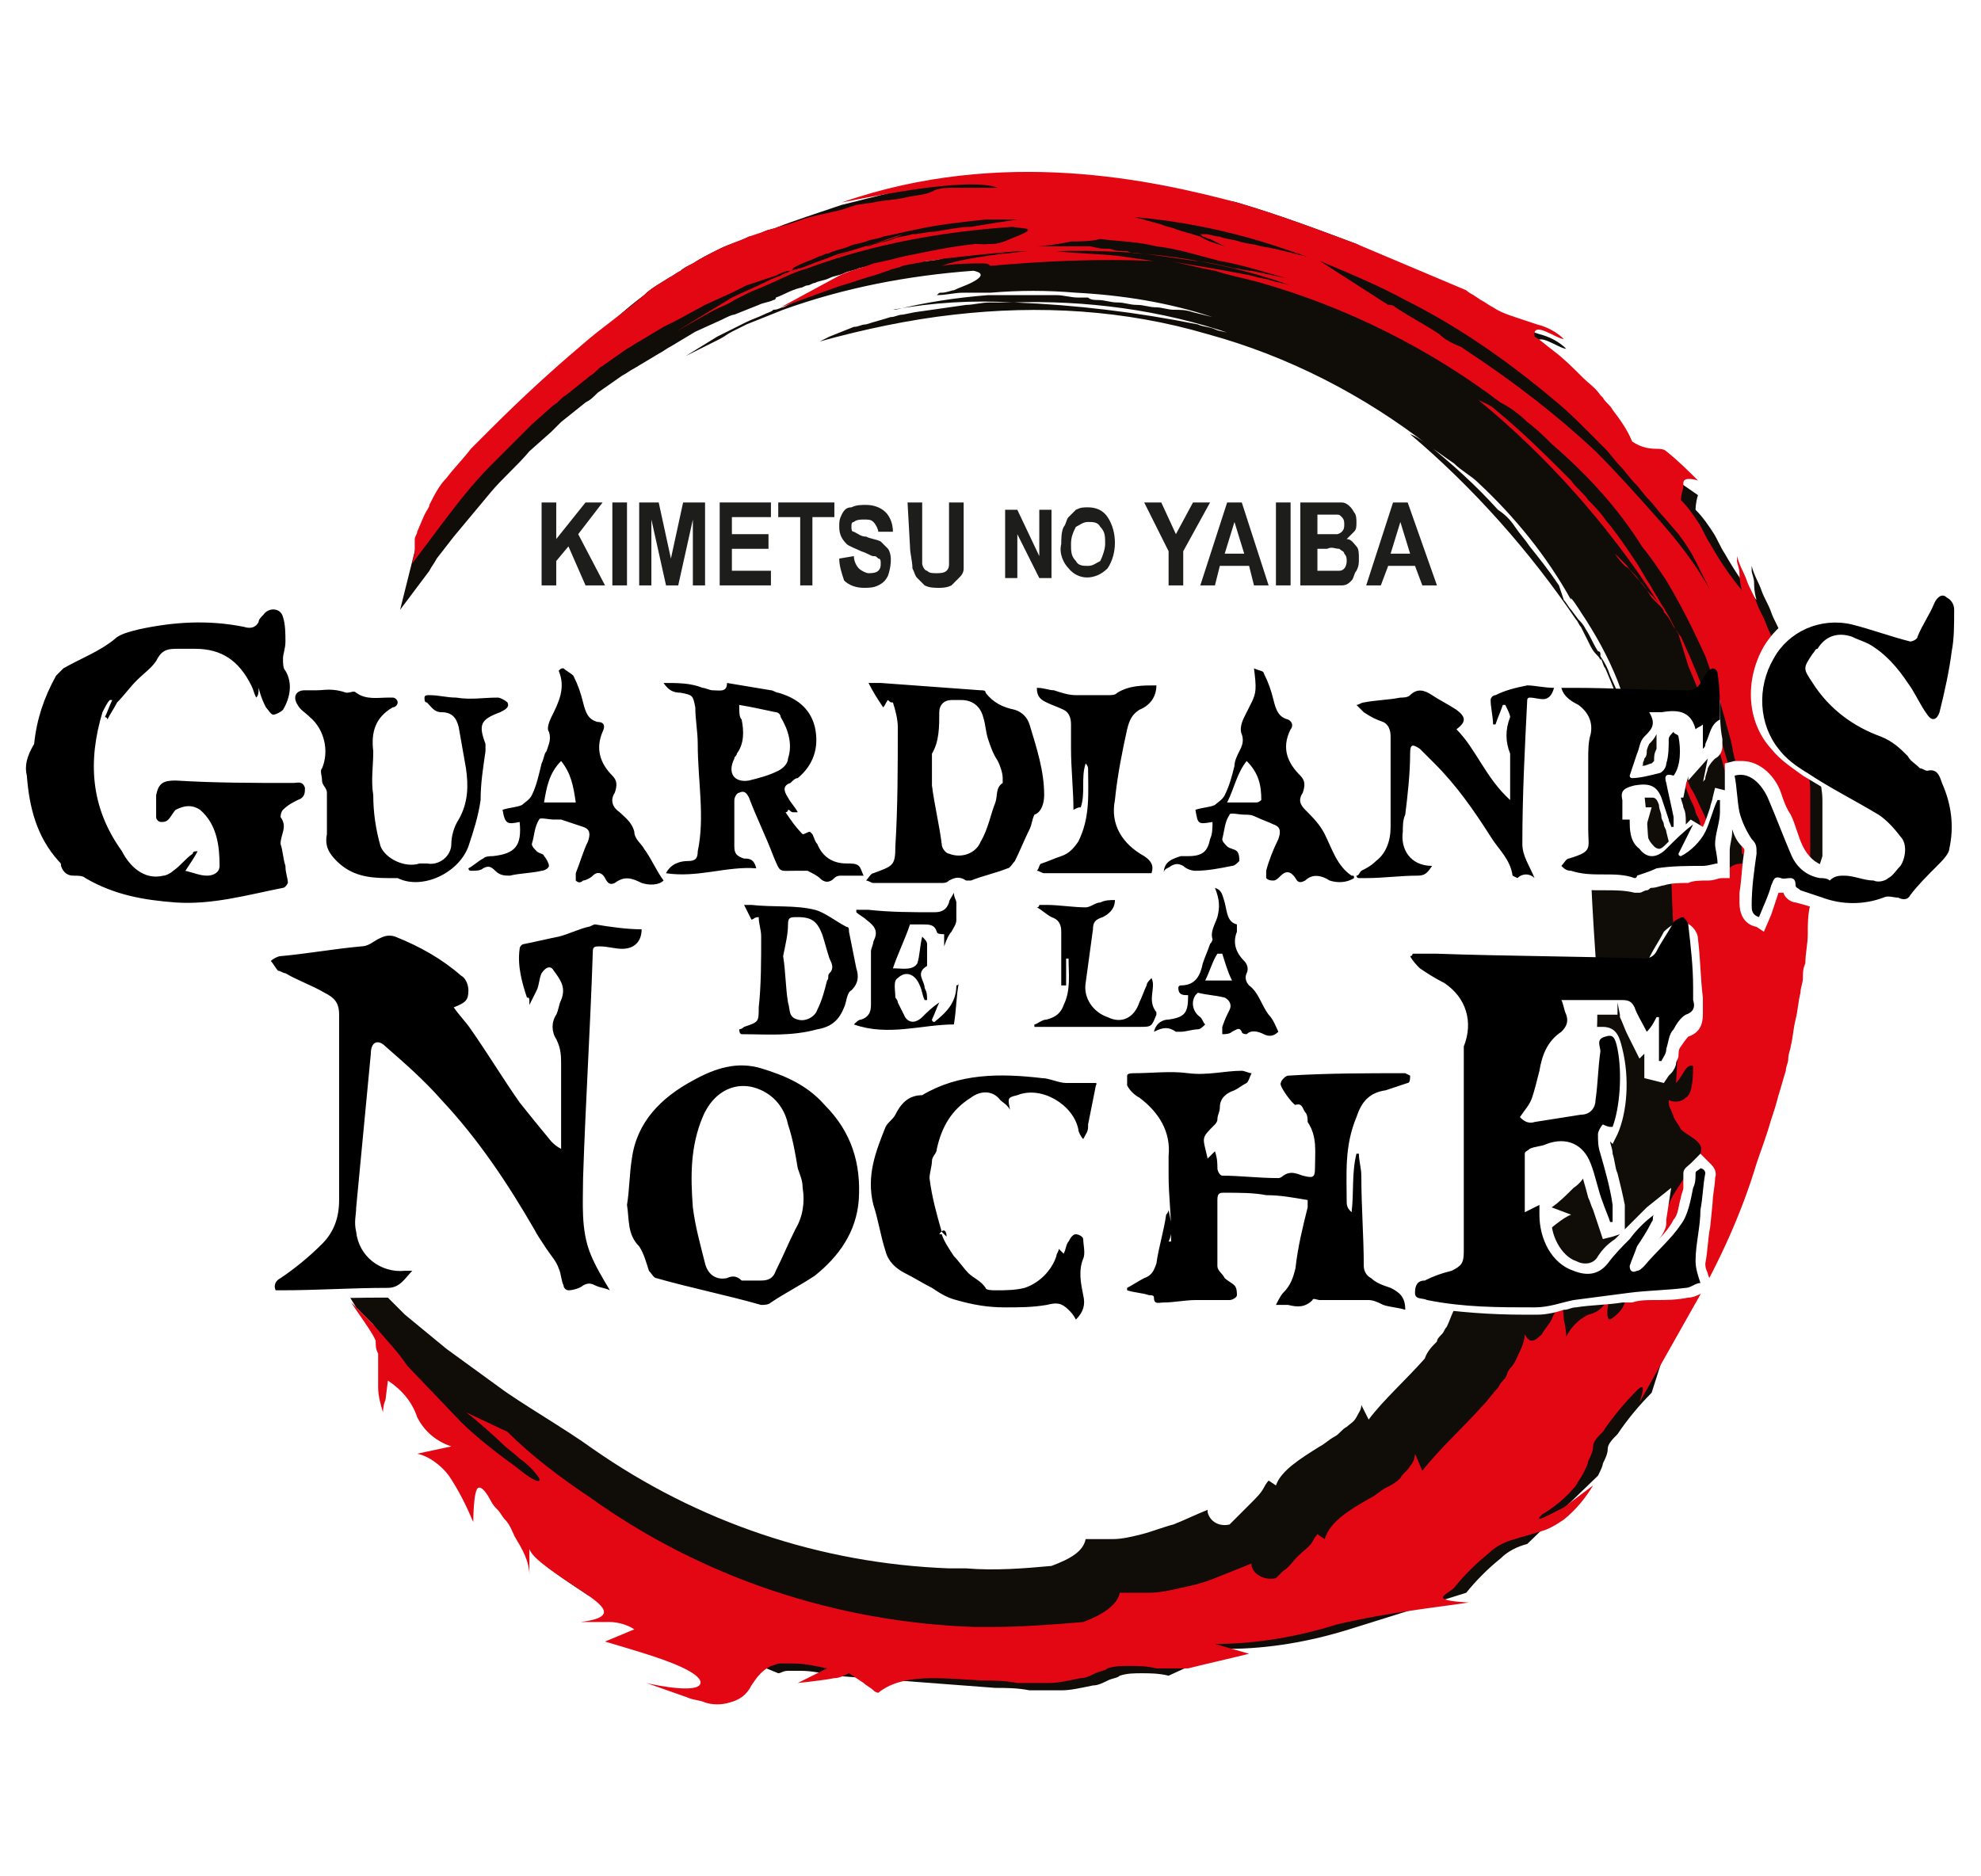 <?xml version="1.0" encoding="utf-8"?>
<!-- Generator: Adobe Illustrator 25.0.1, SVG Export Plug-In . SVG Version: 6.00 Build 0)  -->
<svg xmlns="http://www.w3.org/2000/svg" xmlns:xlink="http://www.w3.org/1999/xlink" version="1.1" id="Capa_1" x="0px" y="0px" viewBox="0 0 81.2 76.9" style="enable-background:new 0 0 81.2 76.9;" xml:space="preserve">
<style type="text/css">
	.st0{fill:#FFFFFF;}
	.st1{fill:#100C08;}
	.st2{fill:#E30613;}
	.st3{fill:#1D1D1B;}
</style>
<g>
	<path class="st0" d="M18.1,29.4L14,29.1l-3.4-1.8l-3-1.1l-3.8,2.4l-0.3,5.1L4.9,36l7.7-3.7c-3.2,11.1,1,19.7,1,19.7l2.7,2.7L25,60   l-1.5-18.6L18.1,29.4z"/>
	<path class="st0" d="M40.8,10c15.3-0.1,27.7,12.3,27.7,27.5S56.3,65.2,41.1,65.2S13.4,53,13.3,37.7c0,0,0,0,0,0   C13.3,22.5,25.6,10.1,40.8,10C40.8,10,40.8,10,40.8,10"/>
	<path class="st1" d="M60.5,53.2c-0.3,0.3-0.6,0.2-0.7-0.2c0,0.2-0.1,0.5-0.2,0.7c-0.1,0.2-0.2,0.5-0.3,0.7   c-0.1,0.1-0.1,0.2-0.2,0.3c-0.1,0.1-0.2,0.2-0.2,0.3c-0.2,0.2-0.4,0.4-0.5,0.7c-0.8,0.9-1.7,1.7-2.3,2.5l-0.3-0.6   c0,0.2-0.1,0.3-0.2,0.5c-0.1,0.2-0.3,0.3-0.4,0.4c-0.2,0.1-0.3,0.3-0.5,0.4c-0.2,0.1-0.4,0.3-0.6,0.4c-0.8,0.5-1.6,1-1.8,1.6   l-0.3-0.2c0,0-0.1,0.1-0.2,0.3c-0.1,0.2-0.3,0.4-0.5,0.6c-0.2,0.2-0.4,0.4-0.6,0.6c-0.2,0.2-0.3,0.3-0.3,0.3   c-0.4,0.1-0.8-0.1-0.9-0.5c0,0,0,0,0-0.1c-0.5,0.2-0.9,0.4-1.4,0.6c-0.4,0.1-0.9,0.3-1.3,0.4c-0.4,0.1-0.8,0.2-1.2,0.2   c-0.4,0-0.7,0-1.1,0c-0.1,0.5-0.6,0.8-1.4,1.1c-1.1,0.1-2.3,0.2-3.5,0.1c-0.2,0-0.5,0-0.7,0c-5.3-0.2-10.3-1.9-14.6-4.9   c-1.1-0.8-3-1.9-3.8-2.5l-2.2-1.6l-1.7-1.4c-0.2-0.2-0.5-0.5-0.8-0.8c-0.3-0.3-0.5-0.5-0.9-0.8c-0.3-0.3-0.7-0.6-1-0.9   c-0.3-0.3-0.6-0.6-0.9-1l0.8,1.8c0.2,0.5,0.5,0.9,0.8,1.4c0.2,0.2,0.5,0.5,0.7,0.7c0.1,0.3,0.2,0.5,0.2,0.8c0,0.2,0,0.3,0.1,0.5   l2.8,3.5l2.1,2.1c0.1,0.2,0,0.8,0.1,0.9c0.1,0.1,0.2,0.3,0.3,0.4c0.2,0.2,0.3,0.5,0.4,0.7l0.7,0.5c0.1,0.4,1.2,1.1,2.1,1.7l7.8,3.2   c0.1,0,0.2-0.1,0.4-0.1c0.2,0,0.3,0,0.5,0c0.5,0,0.9,0.1,1.4,0.2l6.6,0.5c0.4,0,0.9,0,1.4,0.1c0.5,0,0.9,0,1.3,0   c0.4,0,0.8-0.1,1.3-0.2c0.2,0,0.4-0.1,0.6-0.2c0.2-0.1,0.4-0.1,0.5-0.2c0.3-0.1,0.6-0.1,0.9-0.1c0.3,0,0.7,0,1.1,0.1l2.4-1.1   c1.7,0,3.4-0.3,5-0.8l4.8-1.5c0.4-0.5,0.9-1,1.4-1.4c0.3-0.3,0.7-0.5,1.1-0.6l2.9-2.8c0.1-0.2,0.2-0.4,0.2-0.5   c0.1-0.2,0.2-0.4,0.2-0.6s0.2-0.4,0.4-0.6c0.4-0.6,0.9-1.2,1.4-1.7l7-22c0-0.4,0-0.8,0-1.1c0-0.2,0-0.4,0-0.6c0-0.2,0-0.4,0-0.6   c0-0.4-0.1-0.7-0.1-1.1c0-0.4-0.1-0.7-0.1-1.1l-0.3,0c0-0.2,0-0.3,0-0.5c0-0.2,0-0.3,0-0.5c0-0.3-0.1-0.6-0.2-0.9   c-0.1-0.3-0.2-0.6-0.3-0.9c-0.1-0.3-0.2-0.6-0.3-0.9c-0.1-0.3-0.3-0.6-0.4-0.9c-0.1-0.3-0.3-0.6-0.4-0.9c-0.1-0.3-0.3-0.6-0.4-0.9   c-0.1-0.3-0.3-0.6-0.4-1l0,0.2c0,0.1,0.1,0.3,0.1,0.5c0,0.4,0.1,0.7,0.1,0.7c-0.5-0.6-0.9-1.2-1.3-1.9c-0.2-0.3-0.3-0.6-0.5-0.9   c-0.2-0.3-0.4-0.6-0.7-0.9c0,0,0-0.3,0.1-0.6L67,18.5c-0.2-0.5-0.5-0.9-0.8-1.3c-0.4-0.5-0.8-0.9-1.2-1.3c-0.4-0.4-0.8-0.8-1.2-1.1   c-0.4-0.3-0.6-0.5-0.8-0.6c-0.1-0.7,0.9,0.1,1.2,0.1c-0.3-0.3-0.7-0.5-1.1-0.6c-0.3-0.1-0.6-0.2-0.9-0.3c-0.3-0.1-0.6-0.2-0.9-0.4   c-0.5-0.2-1-0.4-1.5-0.7L55.6,10c-1.6-0.6-3.2-1.2-4.9-1.7c-4.1-0.9-8.4-1.2-12.6-0.8l-3.6,0.9c-0.9,0.3-2.1,0.7-2.6,0.9   c-0.2,0.1-0.4,0.1-0.6,0.2c-0.2,0.1-0.4,0.2-0.6,0.2c-0.4,0.2-0.8,0.3-1.2,0.5c-0.4,0.2-0.8,0.4-1.1,0.6c-0.2,0.1-0.4,0.2-0.5,0.3   c-0.2,0.1-0.3,0.2-0.5,0.3c-0.3,0.2-0.7,0.4-1,0.7c-0.8,0.6-1.6,1.3-2.2,2.1c-1.4,1-2.8,2.1-4,3.4l-0.3,0.3   c-0.2,0.2-0.3,0.3-0.5,0.5c-0.3,0.4-0.7,0.8-1,1.2c-0.3,0.4-0.5,0.8-0.7,1.1c-0.1,0.1-0.1,0.2-0.2,0.4c0,0.1-0.1,0.2-0.1,0.4   c0,0.1,0,0.1-0.1,0.2l-0.2,0.5l-0.7,2.8l1.2-1.6c0.1-0.2,0.2-0.3,0.3-0.5l0.7-0.9c0.5-0.6,1-1.2,1.5-1.8c0.5-0.6,1.1-1.1,1.6-1.7   l0.9-0.8c0.1-0.1,0.3-0.3,0.4-0.4l0.5-0.4l0.5-0.4c0.2-0.1,0.3-0.2,0.5-0.4l1-0.7c0.2-0.1,0.3-0.2,0.5-0.3l0.5-0.3l0.5-0.3   c0.2-0.1,0.3-0.2,0.5-0.3l1-0.6l1.1-0.5c0.2-0.1,0.4-0.2,0.5-0.2l0.5-0.2l0.5-0.2c0.2-0.1,0.4-0.1,0.6-0.2c0,0,0.1,0,0.1-0.1   c0.3-0.1,0.6-0.3,1-0.4c0.1,0,0.2-0.1,0.3-0.1c0.1,0,0.2-0.1,0.3-0.1c0.2-0.1,0.4-0.1,0.6-0.2c0.2-0.1,0.4-0.1,0.6-0.2   c0.2-0.1,0.4-0.1,0.6-0.2c0.4-0.1,0.9-0.2,1.3-0.3c1-0.2,2.1-0.3,3.2-0.4c0.2,0,0.5,0,0.7,0c-0.6,0.1-1.2,0.1-1.8,0.3   c-0.3,0.1-0.8,0.1-1.4,0.2c-0.3,0-0.6,0.1-0.8,0.1c-0.3,0.1-0.5,0.1-0.8,0.2c-0.2,0.1-0.4,0.1-0.6,0.2c-0.1,0-0.2,0.1-0.3,0.1   c-0.1,0-0.5,0.2-0.6,0.2L33.4,12c-0.2,0.1-0.5,0.2-0.7,0.3c-0.2,0.1-0.4,0.2-0.6,0.3c-0.1,0-0.2,0.1-0.4,0.1   c-0.1,0.1-0.2,0.1-0.4,0.2c-0.2,0.1-0.5,0.2-0.7,0.3c-0.4,0.2-0.8,0.4-1.2,0.6l-1.3,0.8c0,0,0.4-0.2,0.6-0.3   c0.2-0.1,0.4-0.2,0.8-0.4c0.2-0.1,0.3-0.2,0.5-0.3c0.2-0.1,0.4-0.2,0.6-0.3c0.5-0.2,1-0.4,1.5-0.6c2.5-0.9,5.1-1.4,7.8-1.6   c0.5,0.1,0.3,0.3-0.1,0.5c-0.2,0.1-0.5,0.2-0.7,0.3C39,11.9,38.8,12,38.6,12c-0.1,0-0.1,0-0.2,0.1c0.4,0,0.7-0.1,1.1-0.1   c0.4,0,0.7,0,1.1,0c1.2-0.1,2.3-0.1,3.5,0c1.9,0.1,3.8,0.4,5.6,1l-0.8-0.2c-0.3-0.1-0.5-0.1-0.8-0.1c-0.2,0-0.5-0.1-0.7-0.1   c-0.3,0-0.5-0.1-0.8-0.1c-0.3,0-0.5-0.1-0.8-0.1c-0.3,0-0.5-0.1-0.8-0.1c-0.1,0-0.3,0-0.4-0.1c-0.1,0-0.3,0-0.4,0   c-0.3,0-0.6-0.1-0.9-0.1c-0.3,0-0.6,0-0.9,0c-0.1,0-0.3,0-0.5,0c-0.2,0-0.3,0-0.5,0c-0.3,0-0.6,0-0.9,0c-1.3,0.1-2.6,0.3-3.8,0.6   c0,0-0.1,0-0.1,0c1.6-0.3,3.3-0.4,4.9-0.3c3-0.1,6.1,0.3,9,1.3c-0.2-0.1-0.5-0.1-0.7-0.2c-0.2-0.1-0.5-0.1-0.7-0.2   c-2.5-0.5-5-0.8-7.5-0.9l-0.5,0c-0.2,0-0.4,0-0.5,0c-0.4,0-0.7,0.1-1,0.1c-0.7,0.1-1.4,0.2-2.1,0.3l-0.5,0.1   c-0.2,0-0.3,0.1-0.5,0.1c-0.3,0.1-0.7,0.2-1,0.3c-0.2,0-0.3,0.1-0.5,0.1l-0.5,0.2l-0.5,0.2l-0.2,0.1l-0.2,0.1   c1.8-0.5,3.7-0.9,5.5-1.1c3.5-0.4,7-0.2,10.4,0.8c3.3,0.9,6.4,2.5,9.1,4.6c0.3,0.2,0.7,0.5,1,0.7c0.3,0.3,0.7,0.5,1,0.8   c1.5,1.4,2.8,3,3.8,4.8c-0.1-0.3,0.4,0.5,0.4,0.5c0.6,0.9,1.1,1.8,1.5,2.8c0.4,1.1,0.8,2.1,1,3.2c0.1,0.3,0,0.3,0,0.7   c0.2,1.4,0.3,2.8,0.3,4.1c0,0,0-0.1,0-0.1c0,0,0,0,0,0l0.3-0.7c0-0.4-0.1-0.7-0.1-1.1c-0.1-0.4-0.1-0.7-0.2-1.1   c-0.1-0.3-0.2-0.7-0.2-1.1c0,0,0-0.1,0-0.1c-0.4-1.4-0.8-2.7-1.4-4c-0.1-0.3-0.2-0.5-0.4-0.8l0-0.1c0,0,0-0.1-0.1-0.1l0,0   c-0.2-0.3-0.3-0.6-0.5-0.9c-0.1-0.2-0.2-0.3-0.3-0.4l-0.3-0.4c-0.1-0.1-0.2-0.3-0.3-0.4L63.9,24c-0.4-0.6-0.8-1.1-1.2-1.6   c-0.2-0.3-0.4-0.5-0.6-0.8c-0.2-0.3-0.4-0.5-0.7-0.7c-0.9-1-1.9-1.9-2.9-2.7c-0.2-0.1-0.4-0.3-0.7-0.4c2.6,2.2,4.9,4.8,6.8,7.6   c0.1,0.1,0.1,0.2,0.2,0.3l0.4,0.8c0.1,0.2,0.2,0.3,0.3,0.4c0.1,0.1,0.1,0.2,0.1,0.2l0-0.1c0.1,0.1,0.1,0.3,0.2,0.4   c0.6,1.4,1.1,2.8,1.5,4.2c0.2,1.3,0.4,2.7,0.4,4c-0.3,0-0.2-0.1-0.4,0.1c-0.2-0.4-0.4-0.7-0.5-1.1c-0.2-0.4-0.3-0.8-0.5-1.1   c-0.1-0.4-0.3-0.7-0.4-1c-0.1-0.1-0.1-0.3-0.2-0.4c-0.1-0.1-0.1-0.2-0.2-0.3l0,0.1c0,0.1,0.1,0.2,0.1,0.3c0.1,0.2,0.2,0.6,0.3,0.9   c0.1,0.2,0.1,0.3,0.2,0.5c0,0.2,0.1,0.3,0.1,0.4c0.1,0.3,0.1,0.4,0.1,0.4c-0.1,0-0.2,0.1-0.3,0.2c-0.1,0.2-0.2,0.4-0.2,0.5   c-0.2,0.3-0.3,0.5-0.6-0.2c0,1.3,0.1,2.8,0.2,4.3c0.1,1.4,0.1,2.8,0,4.2c0.2-0.3,0.4-0.8,0.7-0.7c0,0.7-0.1,1-0.3,1.1   c-0.2,0.1-0.4,0.1-0.6,0.2c0,0.1,0,0.2,0.1,0.4c0,0.1,0.1,0.2,0.1,0.3c0.1,0.2,0.2,0.3,0.3,0.4c0.3,0.2,0.5,0.5,0.7,0.9   c-0.3,0.5-0.6,0.8-0.8,1.2c-0.2,0.3-0.4,0.6-0.5,0.8c-0.2,0.3-0.3,0.5-0.6,0.7c-0.3,0.3-0.6,0.6-0.9,0.8l0.8,0.3   c-0.6,0.2-2.2,1.8-3.3,2.9L60.5,53.2z"/>
	<path class="st2" d="M16.7,56c-0.4-0.6-0.9-1.1-1.4-1.7c0,0-0.9-0.9-0.9-0.9c0.1,0.2,1,1.4,1,1.6c0,0.2,0,0.3,0.1,0.5   c0,0.2,0,0.3,0,0.5c0,0.3,0,0.6,0,0.9c0,0.3,0.1,0.7,0.2,1c0,0,0-0.3,0.1-0.5l0.1-0.8c0.6,0.4,1,0.9,1.2,1.5c0.3,0.6,0.8,1,1.4,1.2   l-1.4,0.3c0.5,0.1,1,0.5,1.3,0.9c0.4,0.6,0.7,1.2,1,1.9c0,0,0-1.3,0.2-1.4c0.2-0.1,0.5,0.5,0.5,0.5c0.1,0.2,0.2,0.3,0.3,0.4   c0.1,0.1,0.2,0.3,0.3,0.4c0.2,0.2,0.3,0.5,0.4,0.7c0.3,0.5,0.6,1,0.6,1.6l0-1.1c0.1,0.4,1.2,1.1,2.1,1.7c0.9,0.6,1.6,1.1,0,1.3   c0.2,0,1,0,1.2,0c0.3,0,0.7,0.1,1,0.3l-1.2,0.5c1.3,0.4,3.6,1,3.9,1.6c0.2,0.6-1.8,0.2-2.2,0.1c0.3,0.1,1.4,0.5,1.7,0.6   c0.2,0.1,0.5,0.1,0.7,0.2c0.3,0.1,0.7,0.1,1,0c0.4-0.1,0.7-0.3,0.9-0.7c0.2-0.3,0.4-0.6,0.8-0.8c0.1,0,0.2-0.1,0.4-0.1   c0.2,0,0.3,0,0.5,0c0.5,0,0.9,0.1,1.4,0.2L32.7,69c0,0,1-0.1,1.5-0.2c0.2,0,0.4-0.1,0.6-0.2c0,0,0.3,0.2,0.6,0.4   c0.1,0.1,0.3,0.2,0.4,0.3c0.1,0.1,0.2,0.1,0.2,0.1c1-0.8,2.5-0.6,4.3-0.5c0.4,0,0.9,0,1.4,0.1c0.5,0,0.9,0,1.3,0   c0.4,0,0.8-0.1,1.3-0.2c0.2,0,0.4-0.1,0.6-0.2c0.2-0.1,0.4-0.1,0.5-0.2c0.3-0.1,0.6-0.1,0.9-0.1c0.3,0,0.7,0,1.1,0.1   c0.2,0,0.4,0,0.6,0c0.2,0,0.4,0,0.7,0c0.8-0.2,1.7-0.4,2.5-0.6l-1.4-0.4c1.7,0,3.4-0.3,5-0.8c2.1-0.5,4.1-0.7,5.4-0.9   c-1.7-0.1-0.9-0.3-0.6-0.6c0.4-0.5,0.9-1,1.4-1.4c0.3-0.3,0.7-0.5,1.1-0.6c0.3-0.1,0.7-0.2,1-0.3c0.4-0.1,0.7-0.3,1-0.5   c0.5-0.4,0.9-0.9,1.2-1.4l-1.2,0.9c-0.6,0.3-1.3,0.7-0.9,0.3c0.5-0.3,1-0.7,1.4-1.2c0.1-0.2,0.2-0.3,0.3-0.5   c0.1-0.2,0.2-0.4,0.2-0.5c0.1-0.2,0.2-0.4,0.2-0.6s0.2-0.4,0.4-0.6c0.4-0.6,0.9-1.2,1.4-1.7c0.4-0.4,0.2,0.2,0.1,0.5l2.2-3.9   c1.1-1.9,2-3.9,2.6-5.9c0.2-0.6,0.4-1.1,0.6-1.8c0.1-0.3,0.2-0.6,0.3-1c0.1-0.3,0.2-0.7,0.3-1c0-0.2,0.1-0.3,0.1-0.5   c0-0.2,0.1-0.4,0.1-0.5c0.1-0.4,0.1-0.7,0.2-1.1c0.1-0.4,0.1-0.7,0.2-1.1c0-0.2,0.1-0.4,0.1-0.6c0-0.2,0-0.4,0.1-0.6   c0-0.4,0.1-0.8,0.1-1.2c0-0.4,0-0.8,0.1-1.2c0-0.2,0-0.4,0-0.6l0-0.6c0-0.4,0-0.8,0-1.2c0-0.4,0-0.8,0-1.1c0-0.2,0-0.4,0-0.6   c0-0.2,0-0.4,0-0.6c0-0.4-0.1-0.7-0.1-1.1c0-0.4-0.1-1.4-0.2-1.8l-0.3,0.7c0-0.2,0-0.3,0-0.5c0-0.2,0-0.3,0-0.5   c0-0.3-0.1-0.6-0.2-0.9c-0.1-0.3-0.2-0.6-0.3-0.9c-0.1-0.3-0.2-0.6-0.3-0.9c-0.1-0.3-0.3-0.6-0.4-0.9c-0.1-0.3-0.3-0.6-0.4-0.9   c-0.1-0.3-0.3-0.6-0.4-0.9c-0.1-0.3-0.3-0.6-0.4-1l0,0.2c0,0.1,0.1,0.3,0.1,0.5c0,0.4,0.1,0.7,0.1,0.7c-0.5-0.6-0.9-1.2-1.3-1.9   c-0.2-0.3-0.3-0.6-0.5-0.9c-0.2-0.3-0.4-0.6-0.7-0.9c0,0,0-0.2,0.1-0.5l0-0.1c0,0,0-0.1,0-0.1c0-0.3,0.6-0.1,0.6-0.1   c-0.4-0.4-0.8-0.8-1.3-1.2c-0.1-0.1-0.3-0.1-0.4-0.1c-0.4,0-0.7-0.1-1-0.3c-0.2-0.5-0.5-0.9-0.8-1.3c-0.1-0.2-0.3-0.3-0.4-0.5   l-0.1-0.1c-0.2-0.3-0.5-0.5-0.7-0.7c-0.4-0.4-0.8-0.8-1.2-1.1c-0.4-0.3-0.6-0.5-0.8-0.6c-0.1-0.7,0.9,0.1,1.2,0.1   c-0.3-0.3-0.7-0.5-1.1-0.6c-0.3-0.1-0.6-0.2-0.9-0.3c-0.3-0.1-0.6-0.2-0.9-0.4c-0.2-0.1-0.3-0.2-0.5-0.3l-0.3-0.2   c0,0-0.2-0.1-0.3-0.2L55.6,10c-1.6-0.6-3.2-1.2-4.9-1.7c-3.4-0.9-9.6-2.3-16.2,0c0.6-0.1,5.1-1.1,6.4-0.6c-0.2,0-0.6,0-0.8,0   c-0.2,0-0.2,0-0.4,0c-0.2,0-0.4,0-0.7,0c-0.2,0-0.4,0-0.7,0.1C38,8,37.5,8,37.1,8.1c-0.4,0.1-0.9,0.1-1.3,0.2l-0.7,0.1l-0.6,0.2   c-0.4,0.1-0.9,0.2-1.3,0.3c-0.4,0.1-0.8,0.3-1.3,0.4c-0.2,0.1-0.4,0.1-0.6,0.2l-0.6,0.2c-0.4,0.2-0.8,0.3-1.2,0.5   c-0.4,0.2-0.8,0.4-1.1,0.6c-0.2,0.1-0.4,0.2-0.5,0.3c-0.2,0.1-0.3,0.2-0.5,0.3c-0.3,0.2-0.7,0.4-1,0.7c-0.8,0.7-1.7,1.3-2.5,2   c-1.3,1.1-2.5,2.2-3.8,3.5l-0.3,0.3c-0.2,0.2-0.3,0.3-0.5,0.5c-0.3,0.4-0.7,0.8-1,1.2c-0.3,0.3-0.5,0.7-0.7,1.1   c0,0.1-0.1,0.2-0.2,0.4l0,0l-0.3,0.7c0,0.1-0.1,0.2-0.1,0.3L17,22.6c0,0.2-0.1,0.3-0.1,0.5l0,0c0.3-0.4,0.6-0.8,0.9-1.2l0.3-0.4   c0.6-0.8,1.3-1.7,2-2.4c0.3-0.3,0.5-0.5,0.8-0.8c0.3-0.3,0.6-0.6,0.9-0.9l0.9-0.8c0.2-0.1,0.3-0.3,0.5-0.4l0.5-0.4l0.5-0.4   c0.2-0.1,0.3-0.3,0.5-0.4l1-0.7c0.2-0.1,0.3-0.2,0.5-0.3l0.5-0.3l0.5-0.3c0.2-0.1,0.4-0.2,0.6-0.3l1.1-0.6l1.1-0.5   c0.2-0.1,0.4-0.2,0.6-0.3l0.6-0.2l0.6-0.2c0.2-0.1,0.4-0.2,0.6-0.2c0,0,0.1,0,0.1-0.1c0.3-0.2,0.7-0.3,1.1-0.5   c0.1,0,0.2-0.1,0.3-0.1c0.1,0,0.2-0.1,0.3-0.1c0.2-0.1,0.4-0.1,0.6-0.2c0.2-0.1,0.4-0.1,0.7-0.2c0.2-0.1,0.5-0.1,0.7-0.2   c0.5-0.1,0.9-0.2,1.4-0.3c0.9-0.2,1.9-0.3,2.8-0.4c0.3,0,1.1,0,1.3,0c-0.7,0.1-1.3,0.2-1.9,0.3c-0.4,0-0.9,0.1-1.5,0.2   c-0.3,0-0.6,0.1-0.9,0.1c-0.3,0.1-0.6,0.1-0.8,0.2c-0.2,0.1-0.4,0.1-0.7,0.2c-0.1,0-0.2,0.1-0.4,0.1c-0.1,0-1.1,0.4-1.2,0.4L37,9.6   c-0.4,0.2-0.8,0.3-1.2,0.4c-0.4,0.1-0.9,0.3-1.4,0.4c-0.3,0.1-0.5,0.2-0.8,0.3s-0.5,0.2-0.8,0.3c-0.1,0-0.3,0.1-0.4,0.1   c-0.1,0.1-0.3,0.1-0.4,0.2c-0.3,0.1-0.5,0.2-0.7,0.3c-0.4,0.2-0.9,0.4-1.3,0.6l-2.3,1.4c0,0,1.4-0.8,1.6-0.9   c0.2-0.1,0.5-0.2,0.8-0.4c0.2-0.1,0.4-0.2,0.6-0.3c0.2-0.1,0.5-0.2,0.7-0.3c0.5-0.2,1-0.5,1.7-0.7c2.7-1,5.5-1.5,8.4-1.7   c0.5,0.1,1.2,0-0.1,0.5c-0.2,0.1-0.5,0.2-0.7,0.2c-0.5,0-1,0.1-1.4,0.2c-0.1,0,1.1,0,1,0.1c0.4,0,0.3,0,0.7,0   c0.4,0,0.8-0.1,1.2-0.1c0.8,0,1.6,0,2.4,0c-0.3,0-0.7,0-1-0.1c-0.2,0-0.9,0-1.1,0c0.2,0,1-0.1,1.4-0.2c0.4,0,0.8,0,1.2-0.1   c0.8,0.1,1.5,0.1,2.3,0.3c0.9,0.1,1.8,0.4,2.6,0.6c0.7,0.1,2,0.5,2.7,0.7l-1.4-0.3c-0.3,0-0.5-0.1-0.7-0.1c0,0-1.2-0.3-1.6-0.3   l-2.1-0.3c-0.2,0-0.5,0-0.7-0.1c-0.3,0-0.4,0-0.7-0.1c-0.3,0-0.4,0-0.8-0.1c-0.2,0-0.7,0-0.9,0c-0.2,0-0.3,0-0.5,0   c-0.3,0-0.7,0-1,0l-2.3-0.1c-1,0.1-1.9,0.3-2.9,0.5c-0.4,0.1-0.8,0.2-1.3,0.3c-0.5,0.2-1,0.3-1.4,0.5l-2.4,1.3   c0.3-0.1,2.2-0.8,2.5-0.9c0.4-0.1,0.9-0.3,1.3-0.4l0.6-0.2c0.2-0.1,0.4-0.1,0.6-0.2c0.4-0.1,0.6-0.1,1-0.2c0.2,0,0.7-0.1,0.7-0.1   c0.9-0.1,1.8-0.2,3-0.3l1.1,0c-0.2,0-0.4,0-0.6,0c-0.4,0-0.8,0.1-1.1,0.1c-0.7,0.1-1.5,0.2-2.2,0.4l-0.3,0.1   c0.6-0.1,1.2-0.1,1.7-0.1c0.1,0,0.2,0,0.3,0.1c0,0,0,0,0,0c2.2-0.2,4.5-0.3,6.7-0.2l-1.4-0.2c-0.8-0.1-1.7-0.1-2.6-0.2   c3.3-0.1,6.5,0.3,9.6,1.4c-0.3-0.1-0.5-0.1-0.8-0.2c-0.3-0.1-0.5-0.1-0.8-0.2c-1-0.2-2.2-0.4-3.4-0.6c0.6,0.1,1.3,0.3,1.9,0.4   c0.6,0.2,1.2,0.3,1.9,0.5c3.5,1,6.9,2.7,9.8,4.9c0.4,0.2,0.8,0.5,1.1,0.8c0.4,0.3,0.7,0.6,1,0.9c1.4,1.2,2.7,2.6,3.7,4.2   c0.4,0.5,0.6,0.8,1,1.4c0.6,1,1.1,2,1.6,3.1c0.4,1.1,0.7,2.2,1,3.3c0.1,0.3,0.1,0.5,0.2,0.9c0.5,1.3,0.8,2.8,1,4.2   c-0.1,0-0.2,0-0.2,0c0,0,0,0,0-0.1L71.4,35c0-0.4-0.1-0.8-0.2-1.1c-0.1-0.4-0.1-0.8-0.2-1.1c-0.1-0.4-0.2-0.8-0.3-1.1   c0,0,0-0.1,0-0.1c-0.4-1.5-0.9-2.9-1.5-4.3L68.8,26c-0.2-0.3-0.3-0.6-0.5-0.9c-0.1-0.2-0.2-0.3-0.3-0.5l-0.3-0.5   c-0.1-0.2-0.2-0.3-0.3-0.5l-0.3-0.5c-0.4-0.6-0.8-1.2-1.3-1.8c-0.2-0.3-0.5-0.6-0.7-0.8c-0.2-0.3-0.5-0.5-0.7-0.8c-1-1-2-2-3.1-2.9   c-0.2-0.2-0.5-0.3-0.7-0.4c2.8,2.3,5.3,5.1,7.3,8.2c0.1,0.1,0.1,0.2,0.2,0.3c-0.1-0.2-0.3-0.4-0.5-0.6c-0.2-0.2-0.3-0.4-0.5-0.6   c-0.2-0.2-0.3-0.4-0.5-0.5c-0.3-0.3-0.4-0.5-0.4-0.5s0.2,0.2,0.5,0.5c0.1,0.2,0.3,0.3,0.5,0.6c0.2,0.2,0.3,0.4,0.5,0.7   c0.1,0.1,0.2,0.2,0.3,0.3c0.1,0.1,0.2,0.2,0.2,0.3c0.2,0.2,0.3,0.4,0.4,0.6c0.1,0.1,0.2,0.3,0.3,0.4l0.4,0.9   c0.6,1.4,1.1,2.8,1.5,4.2c0.4,1.4,0.6,2.8,0.8,4.2c-0.3,0-0.6,0-0.8,0.3c-0.2-0.4-0.4-0.8-0.5-1.2c-0.2-0.4-0.3-0.8-0.5-1.2   c-0.2-0.4-0.3-0.7-0.5-1c-0.1-0.2-0.1-0.3-0.2-0.4c-0.1-0.1-0.1-0.2-0.2-0.3c0,0,0,0,0,0.1c0,0.1,0.1,0.2,0.1,0.3   c0.1,0.3,0.2,0.6,0.4,1c0.1,0.2,0.1,0.4,0.2,0.5c0.1,0.2,0.1,0.3,0.1,0.5c0.1,0.3,0.1,0.5,0.1,0.5c-0.1,0-0.2,0.1-0.3,0.3   c-0.1,0.2-0.2,0.4-0.3,0.6c-0.2,0.4-0.4,0.5-0.7-0.2c0,1.5,0.1,3,0.2,4.6c0.1,1.5,0.1,3,0,4.6c0.3-0.3,0.4-0.8,0.7-0.7   c0,0.8-0.1,1.2-0.3,1.3c-0.2,0.2-0.5,0.2-0.7,0.1c0,0.1,0,0.3,0.1,0.4c0,0.1,0.1,0.2,0.1,0.3c0.1,0.2,0.2,0.3,0.3,0.5   c0.3,0.3,1,0.5,0.8,1c-0.4,0.5-0.6,0.9-0.8,1.2c-0.2,0.3-0.4,0.6-0.5,0.9c-0.2,0.3-0.4,0.5-0.6,0.8c-0.3,0.3-0.6,0.6-1,0.8l0.8,0.3   c-0.3,0.2-0.5,0.4-0.6,0.7c-0.1,0.2-0.1,0.4-0.2,0.7c0,0.2-0.1,0.5-0.2,0.7c-0.1,0.3-0.3,0.5-0.6,0.7c-0.2,0-0.1-0.6,0-1.1   c-0.1,0.4-0.4,0.8-0.9,0.9c-0.4,0.2-0.7,0.5-0.9,0.9c0,0,0-0.3-0.1-0.7c0-0.3-0.1-0.7-0.1-0.7c-0.1,0.2-0.3,0.4-0.4,0.7   c-0.1,0.2-0.3,0.4-0.4,0.6c-0.3,0.3-0.5,0.4-0.7,0c0,0.2-0.1,0.5-0.2,0.7c-0.1,0.2-0.2,0.5-0.4,0.7c-0.1,0.1-0.1,0.2-0.2,0.4   c-0.1,0.1-0.2,0.2-0.3,0.4c-0.2,0.2-0.4,0.5-0.6,0.7c-0.8,0.9-1.8,1.8-2.5,2.7l-0.3-0.7c0,0.2-0.1,0.4-0.2,0.5   c-0.1,0.2-0.3,0.3-0.4,0.5c-0.2,0.2-0.4,0.3-0.6,0.4c-0.2,0.1-0.4,0.3-0.6,0.4c-0.9,0.5-1.7,1-1.9,1.7l-0.3-0.2   c0,0-0.1,0.1-0.2,0.3c-0.1,0.2-0.4,0.4-0.6,0.6c-0.2,0.2-0.4,0.5-0.6,0.6c-0.2,0.2-0.3,0.3-0.3,0.3c-0.4,0.1-0.9-0.1-1-0.5   c0,0,0,0,0-0.1c-0.5,0.2-1,0.4-1.5,0.6c-0.5,0.2-0.9,0.3-1.4,0.4c-0.4,0.1-0.9,0.2-1.3,0.2c-0.4,0-0.8,0-1.2,0   c-0.1,0.5-0.7,0.9-1.5,1.2c-1.2,0.1-2.5,0.2-3.7,0.2c-0.3,0-0.5,0-0.8,0c-5.6-0.2-11.1-2-15.7-5.3c-1.2-0.8-2.4-1.7-3.4-2.7   l-1.7-0.8c0.3,0.2,1.3,1.1,1.5,1.3c0.2,0.2,0.5,0.4,0.7,0.6c0.3,0.2,0.6,0.5,0.8,0.8c0.1,0.3-0.4,0-1-0.5c-0.7-0.5-1.6-1.2-2.2-1.8   L16.7,56z M46.5,8.9c2.3,0.2,4.5,0.7,6.7,1.5c0.1,0,0.2,0.1,0.4,0.1c0,0-0.1,0-0.1,0c-0.5-0.1-1.1-0.3-1.8-0.4   c-0.3-0.1-0.6-0.1-0.9-0.2c-0.3-0.1-0.6-0.1-0.8-0.2c-0.2,0-0.4-0.1-0.6-0.1c-0.1,0-0.2,0-0.2,0s0,0,0.1,0.1c0.1,0,0.2,0.1,0.3,0.1   c0.2,0.1,0.4,0.2,0.6,0.3c-0.3-0.1-0.7-0.2-1-0.4c-0.3-0.1-0.7-0.2-1-0.3c-0.2-0.1-0.4-0.1-0.6-0.2L46.5,8.9z M54.1,10.7   c1.2,0.5,2.4,1,3.5,1.6c2.2,1.1,4.2,2.5,6.1,4.1c0.5,0.4,0.9,0.8,1.4,1.3c0.2,0.2,0.4,0.4,0.7,0.7c0.2,0.2,0.4,0.5,0.6,0.7   c0.2,0.2,0.4,0.5,0.6,0.7c0.2,0.2,0.4,0.5,0.6,0.7c0.2,0.2,0.4,0.5,0.6,0.7l0.6,0.7c0.3,0.4,0.5,0.7,0.7,1.1   c0.2,0.4,0.4,0.8,0.6,1.2c-0.6-1.1-1.4-2.1-2.2-3c-0.8-0.9-1.6-1.8-2.5-2.7c-1.6-1.5-3.3-2.8-5.1-4l-0.3-0.2   c-0.1-0.1-0.2-0.1-0.4-0.2c-0.2-0.1-0.4-0.2-0.6-0.4c-0.6-0.4-1.2-0.7-1.8-1.1c-0.1-0.1-0.2-0.1-0.3-0.1L54.1,10.7z"/>
</g>
<g>
	<polygon class="st3" points="22.2,24 22.2,20.6 22.8,20.6 22.8,22.1 24,20.6 24.7,20.6 23.7,21.9 24.8,24 24,24 23.3,22.4 22.8,23    22.8,24  "/>
	<rect x="25.1" y="20.6" class="st3" width="0.6" height="3.4"/>
	<polygon class="st3" points="26.2,24 26.2,20.6 27,20.6 27.5,22.9 28,20.6 28.9,20.6 28.9,24 28.4,24 28.4,21.3 27.8,24 27.3,24    26.7,21.3 26.7,24  "/>
	<polygon class="st3" points="29.5,24 29.5,20.6 31.6,20.6 31.6,21.2 30,21.2 30,21.9 31.5,21.9 31.5,22.5 30,22.5 30,23.4    31.6,23.4 31.6,24  "/>
	<polygon class="st3" points="32.8,24 32.8,21.2 31.9,21.2 31.9,20.6 34.2,20.6 34.2,21.2 33.3,21.2 33.3,24  "/>
	<path class="st3" d="M34.4,22.9l0.6-0.1c0,0.2,0.1,0.4,0.2,0.5c0.1,0.1,0.3,0.2,0.4,0.2c0.1,0,0.3,0,0.4-0.1   c0.1-0.1,0.1-0.2,0.1-0.3c0-0.1,0-0.2-0.1-0.2c-0.1-0.1-0.1-0.1-0.2-0.1c-0.1,0-0.2-0.1-0.5-0.2c-0.2-0.1-0.5-0.2-0.6-0.3   c-0.2-0.2-0.3-0.4-0.3-0.7c0-0.2,0-0.3,0.1-0.5c0.1-0.2,0.2-0.3,0.4-0.3c0.2-0.1,0.4-0.1,0.6-0.1c0.3,0,0.6,0.1,0.8,0.3   c0.2,0.2,0.3,0.5,0.3,0.8l-0.6,0c0-0.1-0.1-0.3-0.2-0.4c-0.1-0.1-0.2-0.1-0.4-0.1c-0.1,0-0.3,0-0.4,0.1c-0.1,0-0.1,0.1-0.1,0.2   c0,0.1,0,0.2,0.1,0.2c0.2,0.1,0.3,0.2,0.5,0.2c0.2,0.1,0.4,0.1,0.6,0.2c0.1,0.1,0.2,0.2,0.3,0.3c0.2,0.3,0.1,0.8,0,1.1   c-0.1,0.2-0.2,0.3-0.4,0.4c-0.2,0.1-0.4,0.1-0.6,0.1c-0.3,0-0.6-0.1-0.8-0.3C34.5,23.5,34.4,23.2,34.4,22.9"/>
	<path class="st3" d="M37.2,20.6h0.6v1.9c0,0.2,0,0.4,0,0.6c0,0.1,0.1,0.3,0.2,0.3c0.1,0.1,0.2,0.1,0.4,0.1c0.1,0,0.3,0,0.4-0.1   c0.1-0.1,0.1-0.2,0.1-0.3c0-0.2,0-0.4,0-0.6v-1.9h0.6v1.8c0,0.3,0,0.6,0,0.9c0,0.2-0.1,0.3-0.2,0.4c-0.1,0.1-0.2,0.2-0.3,0.3   c-0.2,0.1-0.4,0.1-0.5,0.1c-0.2,0-0.4,0-0.6-0.1c-0.1-0.1-0.2-0.2-0.3-0.3c-0.1-0.1-0.1-0.2-0.2-0.4c0-0.3-0.1-0.6-0.1-0.9   L37.2,20.6z"/>
	<polygon class="st3" points="41.2,23.7 41.2,20.9 41.7,20.9 42.6,22.8 42.6,20.9 43.1,20.9 43.1,23.7 42.6,23.7 41.7,21.9    41.7,23.7  "/>
	<path class="st3" d="M43.5,22.3c0-0.2,0-0.5,0.1-0.7c0.1-0.1,0.1-0.3,0.2-0.4c0.1-0.1,0.2-0.2,0.3-0.3c0.2-0.1,0.3-0.1,0.5-0.1   c0.3,0,0.6,0.1,0.8,0.4c0.4,0.6,0.4,1.5,0,2.1c-0.5,0.5-1.2,0.5-1.6,0C43.6,23.1,43.4,22.7,43.5,22.3 M43.9,22.3   c0,0.3,0,0.5,0.2,0.7c0.1,0.2,0.3,0.2,0.5,0.2c0.2,0,0.3-0.1,0.5-0.2c0.1-0.2,0.2-0.5,0.2-0.7c0-0.3,0-0.5-0.2-0.7   c-0.1-0.2-0.3-0.2-0.5-0.2c-0.2,0-0.3,0.1-0.5,0.2C44,21.8,43.9,22,43.9,22.3"/>
	<polygon class="st3" points="47.9,24 47.9,22.6 46.9,20.6 47.6,20.6 48.2,21.9 48.9,20.6 49.6,20.6 48.5,22.6 48.5,24  "/>
	<path class="st3" d="M52,24h-0.6l-0.2-0.8H50L49.8,24h-0.6l1.1-3.4h0.6L52,24z M51,22.7l-0.4-1.3l-0.4,1.3H51z"/>
	<rect x="52.3" y="20.6" class="st3" width="0.6" height="3.4"/>
	<path class="st3" d="M53.4,20.6h1.1c0.2,0,0.3,0,0.5,0c0.2,0,0.4,0.2,0.5,0.4c0.1,0.1,0.1,0.3,0.1,0.4c0,0.2,0,0.3-0.1,0.4   c-0.1,0.1-0.2,0.2-0.3,0.3c0.2,0,0.3,0.2,0.4,0.3c0.1,0.1,0.1,0.3,0.1,0.5c0,0.2,0,0.3-0.1,0.5c-0.1,0.1-0.1,0.3-0.2,0.4   c-0.1,0.1-0.2,0.2-0.4,0.2c-0.1,0-0.3,0-0.7,0h-1V20.6z M54,21.1v0.8h0.4c0.2,0,0.4,0,0.4,0c0.1,0,0.2-0.1,0.2-0.1   c0.1-0.1,0.1-0.2,0.1-0.3c0-0.1,0-0.2-0.1-0.3c-0.1-0.1-0.1-0.1-0.2-0.1c-0.1,0-0.2,0-0.5,0L54,21.1z M54,22.5v0.9h0.5   c0.1,0,0.3,0,0.4,0c0.2,0,0.3-0.2,0.3-0.4c0-0.1,0-0.2-0.1-0.3c0-0.1-0.1-0.1-0.2-0.2c-0.2,0-0.3-0.1-0.5,0H54z"/>
	<path class="st3" d="M58.9,24h-0.6L58,23.2h-1.1L56.6,24H56l1.1-3.4h0.6L58.9,24z M57.8,22.7l-0.4-1.3L57,22.7H57.8z"/>
</g>
<image style="overflow:visible;" width="1256" height="938" transform="matrix(9.323845e-02 0 0 9.323845e-02 225.573 2.088)">
</image>
<path class="st0" d="M43.7,53.7c-0.1-0.1-0.1-0.1-0.1-0.1c0,0,0,0,0,0c-0.1,0-0.2,0-0.3,0c-0.5,0.1-1,0.2-1.5,0.2  c-0.1,0-0.2,0-0.3,0c-0.7,0-1.4-0.1-2.1-0.3c-0.3-0.1-0.6-0.2-0.8-0.4c-0.1-0.1-0.2-0.1-0.3-0.2c-0.1-0.1-0.2-0.1-0.3-0.2  c-0.2-0.1-0.5-0.3-0.7-0.4c-0.5-0.2-0.9-0.6-1.1-1.1c-0.1-0.4-0.3-0.9-0.4-1.4c0-0.1,0-0.2-0.1-0.3c-0.1,1.3-0.8,2.4-1.9,3.2  c-0.5,0.3-1,0.6-1.5,0.9L32,53.9C31.8,54,31.6,54,31.4,54c-0.1,0-0.1,0-0.2,0c-1.6-0.4-3-0.7-4.3-1.1c-0.3-0.1-0.5-0.4-0.6-0.6  c-0.1-0.1-0.1-0.3-0.2-0.5c-0.1-0.2-0.1-0.3-0.2-0.4c-0.5-0.6-0.6-1.2-0.6-1.8l0-0.3l0,0c0-0.2,0-0.4,0-0.6c0-0.4,0.1-0.9,0.1-1.4  c0.3-1.5,1.2-2.7,2.8-3.5c0.8-0.4,1.5-0.6,2.2-0.6c0.3,0,0.6,0,0.9,0.1c1.2,0.3,2.1,0.8,2.8,1.6c0.7,0.7,1.1,1.5,1.4,2.5  c0.1-0.6,0.3-1.2,0.6-1.7c0.1-0.2,0.2-0.3,0.3-0.4c0-0.1,0.1-0.1,0.1-0.2c0.2-0.3,0.6-1,1.4-1c1-0.6,2.1-0.8,3.4-0.8  c0.5,0,1.1,0,1.7,0.1c0.2,0,0.4,0.1,0.6,0.1c0.1,0,0.3,0.1,0.4,0.1c0.2,0,0.3,0,0.5,0c0.1,0,0.2,0,0.3,0c0.2,0,0.3,0,0.5,0.1  c0.3,0.2,0.2,0.5,0.2,0.7L45.2,46c0,0.1,0,0.2-0.1,0.3c-0.1,0.1-0.1,0.2-0.2,0.4l-0.5,0.9l-0.4-0.8c0,0,0-0.1-0.1-0.1  c-0.1-0.1-0.2-0.3-0.2-0.5c-0.1-0.6-0.8-1.1-1.5-1.1c-0.1,0-0.3,0-0.4,0.1c0,0,0,0-0.1,0c0,0,0.4,1.4,0.4,1.4l-1.1-0.9l-0.1-0.1  c-0.1-0.1-0.2-0.2-0.4-0.3c-0.1-0.1-0.2-0.1-0.3-0.1c-0.1,0-0.2,0-0.3,0.1c-0.6,0.4-1,1-1.2,1.9c0,0.1-0.1,0.2-0.1,0.3  c0,0.1-0.1,0.1-0.1,0.2c0,0.1,0,0.1-0.1,0.2c0,0.1-0.1,0.3-0.1,0.3c0.1,0.4,0.2,0.9,0.3,1.3l0.1,0l0.4,0.6c0.1,0.2,0.2,0.4,0.4,0.6  l0.1,0.1c0.1,0.2,0.3,0.4,0.4,0.5c0.1,0,0.1,0.1,0.2,0.1c0.2,0.1,0.4,0.3,0.6,0.5c0,0,0.1,0,0.1,0l0.4,0c0.2,0,0.5,0,0.7-0.1  c0.5-0.1,0.8-0.5,1-1l0.4-1.1l0.2,0.3c0.1-0.2,0.3-0.4,0.6-0.4c0.3,0,0.7,0.3,0.8,0.6c0.1,0.3,0.1,0.7,0,1.1c-0.1,0.4-0.1,0.7,0,1.2  c0.1,0.4,0.1,0.9-0.5,1.4l-0.3,0.3L43.7,53.7z M30.4,44.8c-0.5,0-1,0.4-1.3,1c-0.5,1.2-0.5,2.4-0.4,3.5c0.1,0.8,0.3,1.6,0.4,2.3  c0.1,0.3,0.2,0.3,0.4,0.3c0,0,0.1,0,0.1,0c0.1,0,0.2,0,0.3,0c0.1,0,0.5,0,0.5,0c0.1,0,0.4,0,0.4,0c0.1,0,0.2,0,0.4,0c0,0,0,0,0,0  c0.1,0,0.1,0,0.1-0.1l0.3-0.6c0.2-0.3,0.3-0.7,0.5-1c0.2-0.5,0.3-1,0.3-1.4c0-0.1-0.1-0.3-0.1-0.4c0-0.1-0.1-0.3-0.1-0.4  c-0.1-0.2-0.1-0.5-0.1-0.7c-0.1-0.4-0.2-0.8-0.3-1.1c-0.1-0.3-0.3-0.8-0.7-1.1C30.9,44.9,30.7,44.8,30.4,44.8z M56.7,53.9  c-0.1,0-0.2,0-0.2-0.1c-0.1,0-0.2-0.1-0.3-0.1c-0.5,0-1.1,0-1.6,0l-0.4,0l0,0c-0.2,0.2-0.5,0.3-0.8,0.3c-0.2,0-0.4,0-0.5-0.1  c0,0-0.1,0-0.2,0c-0.1,0-0.1,0-0.2,0l-0.8,0l0.4-0.6c0-0.1,0.1-0.1,0.1-0.2c0.1-0.2,0.2-0.3,0.3-0.5c0.2-0.2,0.3-0.4,0.4-0.7  c0.1-0.6,0.2-1.2,0.3-1.7c0-0.2,0.1-0.4,0.1-0.6l-0.1,0c-0.4,0-0.8-0.1-1.1-0.1c-0.3,0-0.7,0-1,0c-0.2,0-0.4,0-0.5,0  c0,0.3,0,0.7,0,1c0,0.5,0,1,0,1.5c0,0,0,0,0,0c0,0,0.1,0.1,0.1,0.1l0.1,0.1c0,0,0.1,0.1,0.1,0.1c0.1,0.1,0.2,0.1,0.3,0.3  c0.1,0.2,0.3,0.5,0.1,0.8c-0.1,0.3-0.5,0.4-0.7,0.4c-0.1,0-0.2,0-0.3,0c-0.2,0-0.3,0-0.5,0c-0.1,0-0.3,0-0.4,0c-0.1,0-0.2,0-0.3,0  c-0.2,0-0.4,0-0.7,0c-0.2,0-0.4,0-0.7,0c-0.1,0-0.2,0-0.2,0c-0.2,0-0.4-0.1-0.6-0.3c-0.2,0-1.1-0.2-1.1-0.2l-0.1-0.6l0.3-0.3  c0.1,0,0.1-0.1,0.2-0.1c0.2-0.1,0.4-0.2,0.6-0.3c0.1,0,0.1,0,0.2-0.2c0.1-0.5,0.2-1,0.3-1.5l0.1-0.5c0-0.1,0-0.1,0.1-0.2l0.1-0.4  l0.2,0c0,0-0.1-0.8-0.1-0.8l0-0.2c0-0.2,0-0.4,0-0.6c0-0.8-0.3-1.5-1.1-2c-0.2-0.2-0.4-0.4-0.6-0.6c-0.2-0.2-0.2-0.5-0.1-0.8  c0-0.2,0.2-0.4,0.7-0.4c0,0,1,0,1.2,0c0.4,0,0.8,0,1.1,0c0.1,0,0.2,0,0.3,0c0.3,0,0.6,0,0.9-0.1c0.3,0,0.6-0.1,1-0.1  c0.2,0,0.4,0.1,0.5,0.1c0,0,0.1,0,0.1,0L52,44l-0.2,0.4c0,0,0,0.1,0,0.1c0,0.1-0.1,0.3-0.2,0.4c-0.1,0.1-0.4,0.3-0.7,0.4  c-0.3,0.1-0.3,0.2-0.3,0.3c0,0.2,0,0.3-0.1,0.5l0,0.1c0,0.1-0.1,0.2-0.2,0.3l0.1,0.7c0,0.1,0,0.2,0,0.3c0,0.1,0,0.2,0,0.3  c0.6,0,1.3,0.1,1.9,0.1l0.2,0c0.2-0.1,0.4-0.2,0.6-0.2c0.1,0,0.3,0,0.4,0.1c0-0.6,0-1-0.2-1.4c-0.1-0.1-0.1-0.3-0.1-0.4  c0,0,0-0.1,0-0.1c0,0,0,0,0,0c-0.1,0-0.4-0.1-0.8-0.7c-0.2-0.3-0.3-0.6-0.2-0.8c0.1-0.2,0.4-0.5,0.7-0.5c1.6,0,3.2-0.1,4.8-0.1  c0.2,0,0.4,0.1,0.6,0.2l0.1,0.1l0,0.2c0,0.2-0.1,0.5-0.4,0.7c-0.3,0.1-0.6,0.3-1,0.4c-0.4,0.1-0.6,0.3-0.9,0.8  c-0.1,0.3-0.2,0.5-0.2,0.8h0.3l0,0.4l0,0.3c0,0.2,0.1,0.5,0.1,0.7c0,0.4,0,0.9,0,1.3c0,0.8,0,1.6,0.1,2.3c0,0,0.1,0.1,0.2,0.2  c0.1,0.1,0.3,0.2,0.5,0.3l0.2,0.1c0.1,0,0.2,0.1,0.3,0.2c0.1-0.3,0.3-0.5,0.6-0.6l0.3-0.1c0.2-0.1,0.5-0.2,0.7-0.2  c0.2-0.1,0.2-0.1,0.2-0.1c0,0,0-0.1,0-0.2l0-1.9c0-1.8,0-3.5,0-5.3c0-0.3,0.1-0.6,0.2-0.8c0.4-0.8,0.1-1.5-0.6-2l-0.3-0.2  c-0.2-0.1-0.5-0.3-0.7-0.5c-0.2-0.1-0.3-0.3-0.4-0.5c0-0.1-0.1-0.1-0.1-0.2l-0.2-0.2l0.3-0.5l0.3-0.1l0.6,0c0.1,0,0.3,0,0.4,0l0.5,0  c2.7,0,5.3,0.1,8,0.1c0,0,0,0,0,0c0.1,0,0.1,0,0.1,0c0.2-0.5,0.5-0.9,0.7-1.3c0.2-0.2,0.5-0.4,0.7-0.4c0.4,0,0.7,0.4,0.7,0.7  c0.1,0.8,0.1,1.6,0.2,2.4l0,0.1c0,0.1,0,0.2,0,0.3c0,0.1,0,0.1,0,0.2c0,0.3,0,0.8-0.6,1c0,0-0.1,0.1-0.3,0.4  c-0.1,0.1-0.1,0.3-0.1,0.4c0,0.1-0.1,0.2-0.1,0.3c0,0.1-0.1,0.3-0.2,0.4l-0.1,0.1l-0.2,0.3l-0.8-0.2v-1l-0.2,0.2l-0.5-1  c-0.1-0.2-0.2-0.5-0.3-0.7c0-0.1,0-0.1,0-0.1l-0.1-0.5l0,0.5c-0.3,0-0.6,0-0.9,0l-1,0c0,0,0,0,0,0c0.2,0.5,0.1,0.9-0.3,1.2  c-0.4,0.3-0.6,0.7-0.7,1.3c-0.1,0.5-0.2,0.8-0.3,1.1c0,0.1-0.1,0.2-0.2,0.3c0.3-0.1,1.6-0.3,1.6-0.3c0.1,0,0.2,0,0.2-0.2  c0.1-0.3,0.1-0.7,0.1-1c0-0.3,0.1-0.6,0.1-1c0,0,0,0,0,0c0,0,0,0,0,0c0-0.1-0.1-0.4,0.1-0.6c0.1-0.2,0.3-0.3,0.5-0.3  c0.1,0,0.2,0,0.2,0c0.6,0,0.7,0.5,0.8,0.9c0.3,1.2,0.2,2.6-0.2,3.5l-0.2,0.4L66,46.8c0,0.1,0.1,0.3,0.1,0.5c0.1,0.3,0.1,0.6,0.2,0.8  c0.1,0.4,0.2,0.8,0.3,1.3c0,0.2,0,0.4,0,0.6c0,0.1,0,0.1,0,0.2v0.2c0.3-0.3,0.6-0.6,0.9-0.9l1-0.8l-0.2,1.3l0,0.1  c0,0.1,0,0.2-0.1,0.4c-0.1,0.2-0.2,0.3-0.3,0.4c0,0-0.1,0.1-0.1,0.1c0.3-0.3,0.6-0.6,0.8-1c0.2-0.2,0.2-0.6,0.3-0.9  c0-0.1,0.1-0.3,0.1-0.4c0-0.1,0-0.1,0-0.2c0-0.1,0-0.2,0-0.4c0-0.2,0.2-0.3,0.3-0.4l0.4-0.4l0.4,0.4c0.1,0.1,0.3,0.3,0.2,0.6  c0,0.3-0.1,0.7-0.1,1l-0.1,1c-0.1,0.5-0.1,1-0.2,1.5c0,0.1,0,0.2,0.1,0.4c0,0.1,0.1,0.2,0.1,0.4l0.1,0.4L69.9,53c0,0-0.1,0-0.1,0  c-0.2,0.1-0.4,0.2-0.6,0.2c-0.5,0.1-0.9,0.1-1.4,0.1c-0.3,0-0.6,0-0.9,0.1l-0.4,0c-0.6,0.1-1.3,0.1-1.9,0.2c-0.2,0-0.3,0.1-0.5,0.1  c-0.3,0.1-0.7,0.2-1.1,0.2l-0.5,0c-1.4,0-2.7-0.1-4.1-0.3c-0.1,0-0.1,0-0.2,0c0,0,0,0.6,0,0.6L56.7,53.9z M63.6,49.8  c-0.1,0.8,0.4,1.7,1,1.9c0.2,0.1,0.3,0.1,0.4,0.1c0.2,0,0.4-0.1,0.5-0.3c0.2-0.3,0.4-0.5,0.7-0.7c0.1-0.1,0.1-0.1,0.2-0.2l-0.3,0.1  l-0.4,0.1l-0.4-1.2c-0.1-0.2-0.1-0.3-0.2-0.5c-0.1-0.4-0.2-0.7-0.3-1.1c-0.2-0.4-0.4-0.6-0.8-0.6c-0.1,0-0.3,0-0.5,0.1  c-0.1,0-0.3,0.1-0.4,0.1c-0.1,0-0.1,0-0.2,0.1c0,0.5,0,1,0,1.4l0.7-0.3L63.6,49.8z M24.8,53.4l-0.2-0.1c-0.1,0-0.3-0.1-0.4-0.2  c-0.2,0.2-0.5,0.3-0.8,0.3l0,0l0,0c-0.3,0-0.6-0.3-0.7-0.5c0-0.1-0.1-0.3-0.1-0.4c0-0.1,0-0.3-0.1-0.3c-0.1-0.2-0.2-0.3-0.3-0.5  c-0.1-0.1-0.3-0.5-0.3-0.5c-0.1-0.2-0.2-0.4-0.3-0.5c-1.3-2.2-2.5-3.9-3.8-5.3c-0.6-0.6-1.2-1.2-1.8-1.7l-0.4-0.3  c-0.2,2.1-0.4,4.1-0.5,6.2c0,0.3-0.1,0.6,0,0.9c0.1,0.7,0.7,1.2,1.4,1.2c0,0,0.2,0,0.2,0l1.3-0.1l-0.8,0.8c-0.1,0.1-0.1,0.1-0.2,0.2  c-0.2,0.3-0.5,0.6-1.1,0.6c-1,0-2,0-3.1,0.1c0,0-1.3,0-1.3,0c-0.1,0-0.2,0-0.2,0l-0.3,0L10.8,53c-0.3-0.6,0.2-0.9,0.3-1l0.4-0.3  c0.5-0.3,0.9-0.7,1.3-1.1c0.4-0.3,0.6-0.8,0.6-1.5c0-2.5,0-5.1,0-7.6c0-0.3-0.1-0.4-0.3-0.5l-1.6-0.8c-0.1-0.1-0.3-0.1-0.4-0.2  c-0.1-0.1-0.2-0.2-0.2-0.4l-0.4-0.6l0.5-0.2c0,0,0.1,0,0.1,0c0.1-0.1,0.3-0.1,0.4-0.2c0.4-0.1,0.9-0.1,1.4-0.2  c0.6-0.1,1.3-0.2,1.9-0.2c0.2,0,0.4-0.1,0.6-0.2c0.1-0.1,0.4-0.2,0.6-0.2c0.1,0,0.3,0,0.4,0.1c1.2,0.5,2.1,1,2.8,1.6  c0.3,0.2,0.4,0.6,0.5,0.9c0,0.5-0.1,0.7-0.3,0.9c0.1,0.1,0.2,0.3,0.3,0.4c0.3,0.4,0.6,0.9,0.8,1.3c0.4,0.6,0.7,1.2,1.1,1.7  c0.2,0.4,0.5,0.7,0.8,1v-0.3c0-0.7,0-1.4,0-2c0-0.4,0-0.6-0.2-0.8c-0.2-0.4-0.3-0.9-0.1-1.4c0-0.1,0.1-0.2,0.1-0.3  c0-0.1,0.1-0.3,0.1-0.4c0.1-0.1,0-0.3,0-0.4c0,0.1,0,0.2-0.1,0.2c-0.1,0.2-0.1,0.3-0.2,0.5L22,41.5l-0.6-0.1L21.2,41l0-0.2  c-0.2-0.6-0.4-1.3-0.3-2c0-0.3,0.4-0.5,0.6-0.6c0.2,0,0.4-0.1,0.6-0.1c0.3,0,0.5-0.1,0.8-0.2c0.3-0.1,0.5-0.2,0.8-0.3  c0.1-0.1,0.2-0.1,0.4-0.1c0.1-0.1,0.3-0.1,0.4-0.1l0.1,0c0.5,0.1,0.9,0.1,1.4,0.2l0.9,0.1l0,0.4c-0.1,0.7-0.5,1.2-1.2,1.2l-0.1,0  c-0.2,0-0.5-0.1-0.7-0.1c0,0,0,0,0,0c0,1-0.1,1.9-0.1,2.8c-0.1,2-0.2,4.1-0.2,6.2l0,0.1c0,0.9-0.1,1.9,0.3,2.8  c0.1,0.3,0.3,0.6,0.5,1c0.1,0.2,0.2,0.3,0.3,0.5l0.5,1L24.8,53.4z M46.9,42.6c0,0-0.1,0-0.1,0c-0.8,0-1.7,0-2.5,0l-1.4,0  c-0.1,0-0.2,0-0.3,0l-0.4,0L42,41.9l0.3-0.2c0,0,0.1,0,0.1-0.1c0.1-0.1,0.3-0.2,0.5-0.2c0.1,0,0.2-0.1,0.3-0.3c0-0.1,0-0.1,0.1-0.2  l-0.1,0l-0.1-0.6c0-0.2,0-0.3,0-0.5l0-0.4c0-0.4,0-0.8,0-1.3c0-0.1,0-0.1-0.1-0.2c-0.2-0.1-0.3-0.2-0.5-0.3c-0.1,0-0.1-0.1-0.2-0.1  L42,37.3l0.4-0.8c0,0,1,0.1,1.1,0.1c0.4,0,0.7,0.1,1.1,0.1c0,0,0.1,0,0.2-0.1c0.1,0,0.2-0.1,0.4-0.1c0.2,0,0.3,0,0.5-0.1l0.2,0  l0.5,0l0,0.5c0,0.5-0.2,0.9-0.7,1.1c-0.1,0-0.1,0-0.1,0.2c0,0.3-0.1,0.6-0.1,0.9c-0.1,0.4-0.2,0.9-0.2,1.4c0,0.4,0.2,0.8,0.6,1  c0.1,0,0.2,0.1,0.3,0.1c0.1,0,0.3,0,0.4-0.4c0.1-0.3,0.2-0.5,0.3-0.8c0.1-0.1,0.1-0.2,0.2-0.3l0.1-0.1l0.5-0.7l0.3,0.8  c0.1,0.3,0.1,0.6,0.1,0.8c0,0.3,0,0.4,0.1,0.5l0,0c0.1,0,0.1,0,0.1,0c0.3,0,0.3-0.1,0.4-0.1c0,0,0,0,0,0C48.2,41,48,40.8,48,40.5  l0-0.3l0.2-0.1c0,0,0.2-0.1,0.3-0.1c0,0,0,0,0,0c0.2,0,0.3,0,0.4-0.5c0.1-0.2,0.1-0.4,0.2-0.6c0-0.1,0.1-0.3,0.1-0.3  c-0.1-0.4,0-0.7,0.1-0.9c0-0.1,0.1-0.1,0.1-0.2c0.1-0.2,0.1-0.4,0.1-0.6c0-0.1,0-0.2,0.1-0.3l0-0.3c-0.2,0-0.4,0-0.7,0.1  c0,0,0,0,0,0c-0.4,0-0.6-0.2-0.8-0.3c-0.2,0.1-0.3,0.1-0.5,0.1c0,0-0.1,0-0.1,0l-0.1,0l0,0h0l-0.6,0.1l0-0.1l-0.9,0  c-0.2,0-0.4,0-0.7,0c-0.4,0-0.8,0-1.1,0c-0.5,0-1,0-1.5,0h0c-0.2,0-0.3-0.1-0.4-0.1l-0.5-0.2l0.1-0.1c-0.1,0.1-0.2,0.2-0.4,0.3  c-0.5,0.2-1,0.4-1.5,0.5c-0.1,0-0.2,0-0.2,0c-0.2,0-0.3,0-0.4-0.1l0.1,0.1c0,0.1,0,0.1,0.1,0.2c0,0.1,0.1,0.2,0.1,0.4  c0,0.2,0,0.5,0,0.8c0,0.2-0.1,0.4-0.2,0.5l0,0.1c-0.1,0.1-0.1,0.2-0.2,0.4l-0.8,1.7l0,0.1l0.4-0.2c0,0,0-0.7,0-0.7l0.7,0.2l0.3-0.2  l-0.1,0.2l0.1,0l0.1,0.4l-0.3,2.1l-0.4,0c-0.4,0-0.8,0.1-1.2,0.1c-0.5,0.1-1,0.1-1.5,0.1l0,0c-0.6,0-1.1-0.1-1.6-0.3l-0.5-0.2  c-0.2,0.1-0.4,0.2-0.7,0.3c-0.8,0.2-1.5,0.2-2.2,0.2c-0.2,0-1,0-1,0c-0.2,0-0.3-0.1-0.3-0.1l-0.1,0l-0.6-0.4l0.6-0.4l0.1,0  c0.1,0,0.1-0.1,0.2-0.1c0.1,0,0.2-0.1,0.3-0.1c0-0.1,0-0.2,0-0.3c0-0.9,0.1-1.9,0.1-2.9c0,0,0-0.1,0-0.2l-0.1,0l-0.8-1.5l0.6-0.1  l0.1,0c0.1,0,0.1,0,0.2,0c0.3,0,0.5,0,0.8,0c0.6,0,1.3,0,1.9,0.2c0.4,0.1,0.8,0.3,1.1,0.5c0,0,0,0,0.1,0l0.2-0.5l0.3,0h0.5l0.7,0  c0.7,0,1.3,0,2,0.1c0,0,0,0,0,0c0.1,0,0.1,0,0.1,0c0,0,0,0,0-0.1c0-0.1,0.1-0.2,0.2-0.3c0,0,0,0,0,0c-0.4,0-0.9,0-1.3,0  c-0.5,0-0.9,0-1.4,0c-0.2,0-0.3-0.1-0.4-0.1c0,0,0,0-0.1,0l-0.2-0.1l-0.2,0c-0.1,0-0.2,0-0.3,0c0,0-0.1,0-0.1,0  c-0.2,0.2-0.5,0.3-0.6,0.3c-0.2,0-0.4-0.1-0.7-0.3c0,0-0.1-0.1-0.3-0.2c0,0,0,0-0.1,0l-0.6,0c-0.4,0-0.5-0.1-0.7-0.4l0.1,0.4l-0.6,0  c-0.1,0-0.1,0-0.2,0c-0.4,0-0.9,0.1-1.3,0.1c-0.5,0.1-1,0.1-1.5,0.1c-0.2,0-0.4,0-0.6,0l0,0c-0.2,0.2-0.5,0.3-0.8,0.3  c-0.2,0-0.4,0-0.6-0.1c-0.1,0-0.3-0.1-0.4-0.1c-0.1,0-0.2,0-0.2,0.1c-0.1,0.1-0.3,0.1-0.4,0.1c-0.2,0-0.4-0.1-0.6-0.3  c-0.1,0.1-0.2,0.1-0.4,0.2c-0.1,0-0.2,0.1-0.3,0.1c-0.2,0-0.4-0.1-0.5-0.2c-0.3-0.2-0.2-0.6-0.2-0.8c0.2-0.4,0.3-0.9,0.5-1.3  c0,0,0,0,0,0c-0.2-0.1-0.4-0.1-0.7-0.2l-0.1,0c0,0-0.1,0-0.2,0c-0.1,0-0.2,0-0.3,0c0,0,0,0,0,0c0,0.1-0.1,0.3-0.1,0.4c0,0,0,0,0,0  c0.1,0,0.3,0.1,0.4,0.2c0.2,0.2,0.3,0.4,0.3,0.7c0,0.3-0.4,0.6-0.7,0.6c-0.2,0-0.5,0.1-0.7,0.1c-0.2,0-0.4,0-0.6,0.1  c-0.1,0-0.2,0-0.2,0c-0.3,0-0.6-0.1-0.8-0.3c-0.2,0.1-0.3,0.1-0.5,0.1c0,0-0.1,0-0.1,0L19,36.2l-0.2-0.3c-0.5,0.4-1.1,0.7-1.8,0.7  c-0.3,0-0.7-0.1-0.9-0.2c0,0-0.4,0-0.4,0c-0.9,0-1.7-0.3-2.3-0.8c-0.4-0.4-0.6-0.9-0.6-1.5c0-0.4,0.1-0.8,0.1-1.1  c-0.1,0.2-0.3,0.4-0.5,0.4c-0.1,0-0.2,0.1-0.4,0.2c0.1,0.3,0,0.6,0,0.8c0,0.1-0.1,0.2-0.1,0.2c0,0.2,0.1,0.4,0.1,0.6l0.1,0.5  c0,0.2,0.1,0.4,0.1,0.6c0,0.3-0.3,0.6-0.6,0.7L11.2,37c-1.1,0.3-2.3,0.5-3.5,0.5c-0.1,0-0.2,0-0.3,0c-1.5-0.1-2.8-0.4-3.9-1  c-0.1,0-0.3-0.1-0.3-0.1c-0.6-0.1-0.8-0.4-0.9-0.7C1,34.4,0.7,33,0.6,31.9c0-0.4,0-0.7,0.1-1.1c0-0.1,0-0.2,0.1-0.3  c0.1-0.9,0.4-2,1-3c0.1-0.2,0.3-0.3,0.5-0.4c0.2-0.1,0.4-0.2,0.7-0.3c0.5-0.3,1-0.5,1.4-0.8c0.3-0.3,0.8-0.4,1.2-0.5l0.1,0  c0.8-0.2,1.6-0.3,2.5-0.3c0.7,0,1.4,0.1,2.1,0.2c0,0,0.1,0,0.1,0c0.1-0.1,0.1-0.2,0.2-0.3l0.1-0.1c0.2-0.3,0.5-0.4,0.8-0.4  c0.4,0,0.7,0.2,0.8,0.6c0.1,0.4,0.1,0.8,0.1,1.1c0,0.2,0,0.3-0.1,0.5c0,0.1,0,0.2,0,0.2c0,0.1,0,0.2,0,0.2c0.1,0.2,0.2,0.4,0.2,0.7  c0.1,0,0.1,0,0.2,0c0.1,0,0.2,0,0.2,0l0.3,0h0.2c0.2-0.1,0.4-0.1,0.6-0.1c0.1,0,0.2,0,0.3,0c0.2,0,0.3,0.1,0.4,0.2  c0.1,0.1,0.2,0.1,0.4,0.1c0.1,0,0.1,0,0.2,0c0.1,0,0.2,0,0.3,0c0.1,0,0.1,0,0.2,0l0.1,0c0.1,0,0.2,0,0.4,0.1  c0.2,0.1,0.3,0.3,0.4,0.5c0.1,0.3-0.2,0.6-0.4,0.7c-0.5,0.3-0.7,0.7-0.6,1.4c0,0.3,0,0.7,0,1c0,0.3,0,0.5,0,0.8  c0.1,0.7,0.2,1.4,0.3,2c0.1,0.2,0.4,0.5,0.8,0.5c0.1,0,0.2,0,0.2,0c0.1,0,0.1,0,0.2,0c0.1,0,0.1,0,0.2,0c0.1,0,0.1,0,0.1,0  c0.2,0,0.4-0.1,0.5-0.4c0-0.5,0.2-0.9,0.3-1.2c0.2-0.5,0.3-1.1,0.2-1.8c-0.1-0.6-0.2-1.1-0.3-1.7c0-0.1,0-0.2-0.1-0.2c0,0,0,0,0,0  c0,0-0.1,0-0.2,0c-0.4,0-0.8-0.2-1-0.6c-0.1-0.1-0.2-0.4-0.1-0.7c0.1-0.2,0.4-0.4,0.6-0.4c0.2,0,0.4,0,0.5,0.1  c0.2,0,0.4,0.1,0.6,0.1l0.1,0c0.3,0,0.5,0,0.8,0c0.3,0,0.5,0,0.8,0c0.1,0,0.6,0,0.9,0.4c0.1,0.2,0.1,0.4,0.1,0.5  c-0.1,0.3-0.4,0.5-0.5,0.5c-0.3,0.1-0.4,0.2-0.5,0.3c0,0,0,0.2,0.1,0.5c0.1,0.2,0.1,0.3,0.1,0.5c0,0.2-0.1,0.5-0.1,0.7  c-0.1,0.4-0.1,0.9-0.1,1.3c0,0,0,0.1,0,0.1l0.4-0.1c0.1,0,0.2,0,0.2,0c0.2,0,0.3-0.1,0.4-0.1c0.1,0,0.2-0.1,0.2-0.1  c0.1-0.2,0.2-0.5,0.3-0.8c0-0.1,0.1-0.3,0.1-0.4l0-0.1c0-0.2,0.1-0.3,0.2-0.5c0.1-0.2,0.1-0.3,0.1-0.4c-0.1-0.4,0-0.8,0.1-1l0.1-0.2  c0.2-0.5,0.4-0.9,0.2-1.3l-0.2-0.4l0.4-0.3l0.3-0.2l0.3,0.1c0,0,0.1,0,0.1,0.1c0.1,0.1,0.4,0.2,0.5,0.4c0.2,0.4,0.3,0.8,0.4,1.2  c0.1,0.4,0.2,0.4,0.3,0.5c0.3,0.1,0.4,0.3,0.5,0.4c0.1,0.1,0.1,0.4,0,0.7c-0.2,0.5-0.1,0.9,0.3,1.3c0.3,0.3,0.4,0.8,0.2,1.2  c0,0.1-0.1,0.1,0.1,0.2c0.3,0.2,0.7,0.5,0.8,1.1c0,0.1,0.1,0.2,0.2,0.3c0.1,0.1,0.1,0.2,0.2,0.2l0.5,0.9c0.3-0.3,0.7-0.4,1-0.4  c0,0,0,0,0,0c0.1-0.9,0.1-1.8,0-2.8c0-0.5-0.1-1-0.1-1.6c0-0.5,0-0.9-0.1-1.4c0-0.1,0-0.2,0-0.2c0,0-0.1,0-0.2,0  c-0.5-0.1-0.8-0.3-1-0.6l-0.4-0.6l0.7-0.1c0.2,0,0.3,0,0.5,0c0.5,0,0.9,0.1,1.3,0.2l0.1,0.1c0.1,0,0.1,0.1,0.2,0.1c0,0,0,0,0,0  l0-0.3l0.5,0l1.8,0.3c0.1,0,0.3,0,0.4,0.1c1,0.3,1.6,0.8,1.8,1.7c0.2,1-0.1,1.8-0.9,2.5c-0.1,0.1-0.2,0.2-0.4,0.3  c0.1,0.1,0.2,0.3,0.3,0.5l0.5,0.8l0.1,0.1c0,0,0.1,0.1,0.2,0.2c0.1,0.1,0.2,0.3,0.2,0.4c0.2,0.4,0.4,0.6,0.8,0.6  c0.3,0,0.5,0.1,0.7,0.1c0.1,0,0.2,0.1,0.2,0.2c0.2-0.1,0.4-0.1,0.5-0.2c0,0,0-0.3,0-0.5c0.1-1.5,0.1-3,0.1-4.7l0,0l-0.4-0.6l-1-1.7  l0.7,0l0.2,0c0.1,0,0.2,0,0.2,0l0.1,0c1.4,0.1,2.7,0.2,4.1,0.3c0.1,0,0.4,0,0.5,0.3c0.2,0.3,0.5,0.4,1,0.5c0.5,0.1,0.8,0.4,1,0.9  l0.1,0.2c0.3,0.9,0.5,1.8,0.5,2.8c0,0.2,0,0.8-0.4,1.1c0,0,0,0,0,0c0,0.2-0.1,0.3-0.1,0.5c-0.1,0.3-0.3,0.6-0.5,1  c0.1-0.1,0.1-0.2,0.3-0.2c0.2-0.1,0.5-0.2,0.8-0.3c0.2-0.1,0.3-0.2,0.4-0.4c0.1-0.2,0.2-0.5,0.2-0.7l-0.3,0l-0.1-1.1  c0-0.6-0.1-1.2-0.1-1.8c0-0.4,0-0.7,0-1c0-0.1,0-0.1,0-0.1l0,0c0,0,0,0-0.1,0l-0.2-0.1c-0.2-0.1-0.3-0.2-0.5-0.2  c-0.2-0.1-0.6-0.3-0.7-1l0-0.5l0.8,0.1c0.2,0,0.3,0,0.5,0.1c0.1,0,0.2,0,0.3,0.1c0.2,0,0.3,0.1,0.5,0.1c0.4,0,0.7,0,1.1,0h0.1  c0.1,0,0.1,0,0.1,0c0.5-0.3,1.1-0.4,1.6-0.4l0.6,0l0.1,0.4c0.1,0.7-0.3,1.3-1,1.5c-0.2,0.1-0.2,0.1-0.3,0.4  c-0.1,0.4-0.1,0.9-0.2,1.3c-0.1,0.5-0.2,1.1-0.3,1.6c-0.1,0.8,0.2,1.5,1,1.9c0.1,0.1,0.3,0.2,0.4,0.3c0.3-0.3,0.6-0.3,0.8-0.4  c0.1,0,0.2,0,0.3,0c0.4,0,0.4,0,0.5-0.4c0,0,0-0.1,0-0.1c-0.4-0.1-0.5-0.5-0.6-0.9l-0.1-0.5l0.5-0.1c0.1,0,0.2,0,0.2,0  c0.2,0,0.3-0.1,0.4-0.1c0.1,0,0.2-0.1,0.2-0.1c0.1-0.2,0.2-0.5,0.3-0.7c0-0.1,0.1-0.3,0.1-0.4l0-0.1c0.1-0.2,0.1-0.4,0.2-0.6  c0.1-0.1,0.1-0.2,0.1-0.4c-0.1-0.3,0-0.6,0.1-0.9l0-0.1c0-0.1,0.1-0.3,0.2-0.4c0-0.1,0.1-0.1,0.1-0.2c0.1-0.3,0.2-0.4,0-1.2  l-0.2-0.9l0.8,0.4c0,0,0.1,0,0.1,0.1c0.2,0.1,0.4,0.2,0.5,0.4c0.1,0.3,0.3,0.7,0.4,1.2c0.1,0.4,0.2,0.5,0.3,0.5  c0.3,0.1,0.4,0.3,0.5,0.4c0.1,0.1,0.1,0.4,0,0.7c-0.2,0.5-0.1,0.9,0.3,1.4c0.3,0.4,0.4,0.8,0.2,1.2c0,0,0,0.1,0,0.1l0,0  c0,0,0,0,0,0.1c0.4,0.3,0.7,0.7,0.9,1.1c0.1,0.1,0.2,0.3,0.2,0.4c0.2,0.4,0.3,0.7,0.6,1c0,0,0.1-0.1,0.1-0.1  c0.1-0.1,0.2-0.1,0.3-0.2c0.1-0.1,0.2-0.1,0.3-0.2c0.3-0.3,0.5-0.6,0.5-1.1c0-1.1,0-2.2,0-3.2l0-0.5c0-0.1,0-0.1-0.1-0.2l-0.1-0.1  c-0.2-0.1-0.5-0.2-0.7-0.4c-0.1-0.1-0.2-0.2-0.3-0.3c0,0,0-0.1-0.1-0.1l-0.5-0.5l0.6-0.2l0.1,0c0.1,0,0.2-0.1,0.3-0.1  c0.3,0,0.6-0.1,0.9-0.1l0.7-0.1c0,0,0.1,0,0.1,0c0.2-0.1,0.4-0.2,0.6-0.2c0.3,0,0.6,0.1,0.7,0.2c0.4,0.2,0.8,0.4,1.1,0.7  c0.1,0.1,0.4,0.3,0.4,0.7c0,0.2-0.1,0.3-0.1,0.4c0.3,0.3,0.5,0.7,0.7,1.1c0.1,0.2,0.3,0.5,0.4,0.7c0-0.1,0-0.6,0-0.6  c-0.1-0.3-0.2-0.5-0.1-0.8h-0.5l-0.1-0.6c0-0.3-0.1-0.5-0.1-0.8c0-0.4,0.4-0.6,0.5-0.7l0.3-0.1c0.4-0.1,0.7-0.2,1.1-0.3  c0.1,0,0.2,0,0.3,0c0.2,0,0.4,0,0.6,0.1c0.1,0,0.2,0,0.3,0l0.6,0.1l0,0.1l0.3,0l1.1,0c1.2,0,2.3,0,3.5,0.1c0,0,0,0,0,0  c0.1,0,0.1,0,0.1,0c0.1-0.2,0.2-0.4,0.3-0.6c0,0,0.2-0.3,0.6-0.3h0.1l0.1,0c0.2,0.1,0.5,0.3,0.5,0.6c0,0.5,0,1,0.1,1.5l0,0.3  c0,0.2-0.1,0.4-0.3,0.5c-0.1,0.1-0.2,0.2-0.3,0.4c0,0.1-0.1,0.3-0.1,0.4c0,0.1-0.1,0.1-0.1,0.2L70,31.1L69.2,32v-0.2  c0,0.1-0.1,0.3-0.1,0.4L69,32.7l-0.1,0c0,0.1,0.1,0.3,0.1,0.4c0.1,0.2,0.1,0.4,0.1,0.6c0,0,0,0.1,0,0.1l0.2-0.2l0.5,0.3  c0.1-0.2,0.2-0.5,0.3-0.8c0-0.1,0.1-0.3,0.1-0.4l0.1-0.4l0.4,0.1c0-0.1,0-0.2,0-0.3c0-0.1,0-0.3,0-0.4l0-0.4l0.4-0.1  c0.1,0,0.2,0,0.3,0c0.8,0,1.4,0.7,1.6,1.3c0.1,0.3,0.2,0.6,0.4,0.9c0.2,0.4,0.3,0.9,0.5,1.3c0.2,0.4,0.5,0.7,0.9,0.8  c0.2-0.2,0.4-0.3,0.7-0.3c0.1,0,0.2,0,0.3,0c0.2,0,0.3,0.1,0.5,0.1c0.2,0.1,0.5,0.1,0.7,0.1c0,0,0,0,0,0c0.1,0,0.2,0,0.2-0.1  c0.2-0.1,0.3-0.3,0.4-0.4c0.1-0.2,0.2-0.5,0-0.6c-0.2-0.3-0.5-0.6-0.8-0.8c-0.5-0.3-0.9-0.6-1.4-0.8c-0.5-0.3-1-0.6-1.5-0.9  c-0.4-0.3-0.9-0.6-1.3-1.1c-1-1.1-1.1-2.8-0.3-4.2c0.6-1,1.7-1.7,2.9-1.7c0.3,0,0.5,0,0.8,0.1c0.5,0.1,1,0.3,1.5,0.4  c0.3,0.1,0.5,0.2,0.8,0.2c0.1-0.2,0.2-0.5,0.3-0.7c0.1-0.2,0.2-0.4,0.3-0.6c0.2-0.3,0.4-0.5,0.7-0.5c0.2,0,0.3,0.1,0.4,0.2  c0.3,0.2,0.5,0.6,0.5,0.9c0,0.6,0,1.1-0.1,1.7c-0.1,0.9-0.3,1.8-0.5,2.5c-0.1,0.5-0.4,0.6-0.7,0.6c-0.2,0-0.4-0.1-0.6-0.4  c-0.3-0.4-0.5-0.8-0.8-1.3c-0.4-0.7-0.9-1.2-1.4-1.5c-0.2-0.1-0.4-0.2-0.6-0.2c-0.1,0-0.2,0-0.3,0c-0.3,0-0.4,0.1-0.6,0.4  c0,0.1-0.1,0.2-0.2,0.2l0,0.1c-0.1,0.2-0.2,0.3-0.3,0.4c0,0,0,0,0,0c0,0,0.1,0.2,0.2,0.3c0.6,0.9,1.5,1.6,2.7,2  c0.6,0.2,1,0.6,1.3,0.9c0.2,0.2,0.3,0.3,0.5,0.5c0.1,0,0.1,0,0.2,0c0.6,0,0.7,0.5,0.8,0.7l0,0.1c0.4,0.9,0.5,1.9,0.3,3  c-0.1,0.3-0.3,0.6-0.5,0.8c0,0-0.1,0.1-0.1,0.1c-0.2,0.2-0.3,0.4-0.5,0.6c-0.2,0.2-0.4,0.4-0.6,0.6c-0.1,0.1-0.3,0.4-0.6,0.4  c-0.2,0-0.3,0-0.5-0.1c0,0-0.1,0-0.1,0c-0.5,0.2-1,0.3-1.5,0.3c-0.4,0-0.9-0.1-1.4-0.2c-0.3-0.1-0.6-0.2-1-0.3  c-0.1,0-0.4-0.1-0.5-0.4c-0.1,0-0.1,0-0.2,0c0,0,0,0,0,0c-0.1,0.3-0.2,0.6-0.3,0.9l-0.3,0.7L72,38c-0.5-0.1-0.7-0.5-0.7-1l0-0.4  c0.1-0.6,0.1-1.2,0.2-1.7c0-0.1,0-0.1-0.1-0.2c-0.2-0.2-0.3-0.4-0.4-0.7c0,0,0,0.1,0,0.1c0,0.3-0.1,0.5-0.1,0.8c0,0.1,0,0.2,0,0.4  c0,0.1,0,0.2,0,0.3l0,0.4L70.7,36c0,0-0.1,0-0.1,0c-0.2,0-0.3,0.1-0.6,0.1c-0.3,0-0.6,0-0.8,0.1c-0.3,0-0.7,0-1,0.1  c-0.1,0-0.3,0.1-0.5,0.1c-0.1,0-0.1,0.1-0.2,0.1c-0.1,0-0.2,0.1-0.3,0.1h-0.1l-0.1,0c-0.4-0.1-0.8-0.1-1.2-0.1h-0.1  c-0.4,0-0.9,0-1.4-0.1c-0.2,0-0.3-0.1-0.4-0.2c0,0-0.1,0-0.1-0.1l-0.5-0.3l0.4-0.4c0,0,0,0,0.1-0.1c0.1-0.1,0.2-0.3,0.5-0.3  c0.4-0.1,0.5-0.2,0.5-0.2c0,0,0,0,0,0c0,0,0-0.1,0-0.2c0-0.1,0-0.2,0-0.4c0-0.4,0-0.9,0-1.3c0-0.5,0-1,0-1.6c0-0.3,0.1-0.7,0.1-1.1  c0.1-0.3,0-0.6-0.3-0.7l-0.1-0.1c-0.2-0.1-0.5-0.3-0.7-0.6c-0.2,0.2-0.5,0.3-0.7,0.3c0,0-0.1,0-0.1,0l0,1.1  c-0.1,1.4-0.1,2.9-0.1,4.4c0,0.2,0.1,0.5,0.2,0.8c0.1,0.2,0.1,0.3,0.2,0.5l0.4,1.3l-1.1-0.8c0,0,0,0-0.1,0c0,0-0.1,0-0.1,0.1  l-0.1,0.1l-0.2,0c-0.2,0-0.6-0.2-0.7-0.5c0-0.3-0.2-0.6-0.5-0.9c-0.1-0.2-0.2-0.3-0.3-0.5c-0.6-0.9-1.3-2-2.2-2.9  c-0.1-0.1-0.2-0.2-0.3-0.3C58.1,32,58,32.6,58,33.2l0,0.3c0,0.1,0,0.2,0,0.3c0,0.2,0,0.3,0,0.5c0,0.2,0,0.5,0.1,0.6  c0.2,0.2,0.4,0.2,0.6,0.2l0.8,0L59,35.8c-0.1,0.3-0.4,0.6-1,0.6c-0.5,0-1,0-1.5,0l-0.6,0l-0.3,0c-0.2,0.2-0.5,0.3-0.8,0.3  c-0.2,0-0.4,0-0.6-0.1c-0.1,0-0.3-0.1-0.4-0.1c-0.1,0-0.1,0-0.2,0.1c-0.1,0.1-0.3,0.2-0.4,0.2c-0.2,0-0.4-0.1-0.6-0.3  c-0.1,0.1-0.3,0.2-0.4,0.2c-0.1,0-0.1,0-0.2,0c-0.2,0-0.4-0.1-0.5-0.2c-0.2-0.2-0.2-0.6-0.2-0.8c0.2-0.4,0.3-0.9,0.5-1.3  c0,0,0,0,0,0c-0.2-0.1-0.5-0.2-0.6-0.2c-0.1,0-0.2,0-0.3,0l-0.1,0c-0.1,0-0.2,0-0.2,0c0,0,0,0,0,0c0,0.1-0.1,0.3-0.1,0.5  c0,0,0,0,0.1,0c0.1,0,0.3,0.1,0.4,0.2c0.2,0.2,0.3,0.5,0.2,0.7c-0.1,0.3-0.4,0.5-0.6,0.6c-0.1,0-0.2,0-0.3,0c0.5,0.2,0.6,0.7,0.7,1  l0,0.1c0.1,0.3,0.1,0.4,0.2,0.4l0.2,0.1l0.1,0.2c0.1,0.2,0.1,0.4,0,0.6c-0.1,0.2-0.1,0.4,0.2,0.7c0.2,0.2,0.3,0.5,0.2,0.9  c0,0,0,0,0,0c0,0,0,0,0,0c0.3,0.2,0.5,0.6,0.6,0.9c0.1,0.2,0.1,0.3,0.2,0.4c0.1,0.2,0.2,0.3,0.3,0.5c0,0.1,0.1,0.1,0.1,0.2l0.2,0.3  l-0.2,0.2c-0.2,0.2-0.4,0.3-0.6,0.3c-0.2,0-0.3,0-0.4-0.1c-0.1,0-0.2-0.1-0.2-0.1c0,0-0.1,0-0.1,0l-0.1,0.1l-0.2,0  c-0.1,0-0.3,0-0.5-0.2c-0.1,0.1-0.3,0.1-0.4,0.1l-0.1,0L49.9,43l0.1-0.6c0,0,0-0.1,0-0.1l-0.1,0.1c-0.1,0.1-0.2,0.2-0.4,0.2  c-0.2,0-0.4,0.1-0.6,0.1l-0.2,0c-0.1,0-0.2,0-0.2,0c-0.1,0-0.2,0-0.3-0.1c-0.1-0.1-0.2-0.1-0.2-0.1c-0.1,0-0.1,0-0.2,0.1l-0.9,0.6  L46.9,42.6z M49.6,41.2c0,0,0,0.1,0.1,0.1c0.2,0.1,0.2,0.2,0.3,0.3l0.1,0.1c0.1-0.2,0.1-0.3,0.2-0.5C50.1,41.2,49.9,41.2,49.6,41.2z   M35.3,40.8c0,0-0.1,0.1-0.1,0.1c0,0-0.1,0.2-0.1,0.3c0,0.1,0,0.2-0.1,0.3c0,0.1,0,0.1-0.1,0.2c0.1,0,0.2-0.1,0.3-0.1c0,0,0,0,0.1,0  c0,0,0,0,0-0.1C35.3,41.2,35.3,41,35.3,40.8z M37.2,40.8c0,0,0.1,0.1,0.1,0.2c0,0.1,0.1,0.2,0.1,0.2c0,0.1,0.1,0.2,0.1,0.2  c0,0,0,0,0,0L37.4,41c0-0.1-0.1-0.3-0.1-0.4c0-0.1-0.1-0.2-0.1-0.2c0,0.1,0,0.2,0,0.3C37.2,40.7,37.2,40.8,37.2,40.8z M32.7,39.7  c0,0.5,0.1,0.9,0.1,1.4l0,0.1c0,0.1,0,0.2,0,0.2c0,0,0,0,0,0c0,0,0,0,0,0c0.1,0,0.2,0,0.2-0.1c0.1-0.2,0.2-0.5,0.2-0.8  c0-0.1,0.1-0.2,0.1-0.3c0-0.1,0-0.3,0.1-0.5c0,0-0.2-0.5-0.2-0.5c-0.1-0.2-0.2-0.5-0.2-0.8C33.1,38,33,38,32.8,38l0,0  c0,0.3,0,0.5,0,0.8l0,0.7L32.7,39.7z M38.3,40.2l0-0.1C38.2,40.1,38.2,40.1,38.3,40.2C38.2,40.1,38.3,40.2,38.3,40.2z M35.3,38.8  c0,0,0-0.1,0-0.1c0.1-0.2,0.1-0.3-0.2-0.4c0,0,0,0,0,0C35.2,38.2,35.3,38.7,35.3,38.8z M8.3,35.5c0.1,0,0.1,0,0.2,0  c0-0.1,0-0.3,0-0.4L8.3,35.5z M4.5,30c-0.4,1.8-0.1,3.3,0.9,4.7c0.3,0.5,0.7,0.8,1.1,0.8c0.1,0,0.1,0,0.2,0c0.1,0,0.1-0.1,0.2-0.1  c0.2-0.1,0.3-0.3,0.5-0.5c0.1-0.1,0.2-0.2,0.3-0.3c0.1-0.1,0.3-0.2,0.5-0.2h0.3c-0.1-0.3-0.3-0.6-0.5-0.9c-0.1-0.1-0.1-0.1-0.1-0.1  c0,0,0,0-0.1,0.1l-0.1,0.1c-0.1,0.1-0.1,0.2-0.3,0.4c-0.2,0.1-0.4,0.2-0.6,0.2h0l-0.1,0c-0.3-0.1-0.5-0.4-0.5-0.6l0-0.1  C6,33.3,6,33,6,32.7c0.1-0.9,0.7-1,1.2-1c1,0,1.9,0,2.8,0c0.7,0,1.4,0,2.1,0c0.1,0,0.2,0,0.2,0c0.2,0,0.3,0,0.4,0.1  c-0.1-0.2-0.1-0.5,0-0.7c0.3-0.5,0.1-1.1-0.3-1.5c-0.2-0.1-0.3-0.3-0.5-0.4c0,0,0,0,0,0.1c-0.1,0.2-0.4,0.4-0.7,0.4l-0.1,0  c-0.2,0-0.4-0.1-0.5-0.3l-0.2,0.4l-0.7-1.5c-0.4-0.8-0.9-1.2-1.8-1.2c0,0-0.5,0-0.5,0c-0.1,0-0.1,0-0.2,0c-0.3,0-0.3,0.1-0.4,0.2  c-0.1,0.3-0.4,0.5-0.6,0.7C6.2,28,6.1,28.1,6,28.2c-0.3,0.3-0.5,0.6-0.8,0.9C5.1,29.2,5,29.4,5,29.5c0,0.1-0.1,0.2-0.1,0.2l-0.2,0.3  L4.5,30z M30.7,34.8c0.1,0,0.4,0.1,0.6,0.2c-0.2-0.4-0.3-0.8-0.5-1.2c0-0.1-0.1-0.2-0.1-0.2c0,0,0,0.1,0,0.1  C30.7,34,30.7,34.4,30.7,34.8C30.7,34.8,30.7,34.8,30.7,34.8C30.7,34.8,30.7,34.8,30.7,34.8z M67.5,33.8c0,0.4,0,0.6,0.3,0.9  c0.1,0.1,0.2,0.1,0.2,0.1c0.1,0,0.2-0.1,0.3-0.2c0,0,0,0,0.1-0.1l-0.1-0.4c0-0.1-0.1-0.2-0.1-0.3c0-0.1-0.1-0.2-0.1-0.3  c0-0.2-0.1-0.3-0.1-0.5c-0.1-0.3-0.2-0.3-0.3-0.3c-0.1,0-0.2,0-0.3,0c-0.1,0-0.1,0-0.1,0c0,0,0,0,0,0c0,0.1,0,0.3,0,0.4l0.4,0  L67.5,33.8z M39.2,34.6C39.2,34.6,39.2,34.7,39.2,34.6c0.1,0,0.1,0.1,0.2,0.1c0.1,0,0.4,0,0.5-0.3c0.2-0.3,0.3-0.7,0.4-1  c0.1-0.2,0.1-0.4,0.2-0.5c0,0,0-0.1,0-0.2c0-0.2,0-0.5,0.2-0.7c-0.1-0.2-0.1-0.4-0.2-0.6c0-0.1-0.1-0.2-0.1-0.4  c-0.1-0.2-0.2-0.4-0.2-0.6c-0.1-0.2-0.1-0.3-0.1-0.5c0-0.1-0.1-0.3-0.1-0.4c-0.1-0.3-0.2-0.4-0.5-0.4c-0.1,0-0.1,0-0.2,0  c0,0-0.3,0-0.3,0c0,0,0,0,0,0c0,0.5,0,0.9-0.1,1.4l-0.1,0.9l0,0c0,0.3,0,0.5,0,0.8C38.9,32.9,39,33.7,39.2,34.6L39.2,34.6z   M20.1,32.9c-0.1,0.6-0.2,1.1-0.4,1.6l0,0.1c0.1-0.1,0.3-0.1,0.4-0.1c0.3,0,0.5-0.1,0.6-0.2c0-0.1,0.1-0.1,0.1-0.2  c-0.5-0.1-0.6-0.6-0.7-0.9L20.1,32.9z M51.3,32.4c0-0.2-0.1-0.3-0.1-0.4c-0.1,0.1-0.1,0.3-0.1,0.4C51,32.4,51.2,32.4,51.3,32.4z   M23,32.4c0-0.1-0.1-0.3-0.1-0.4c-0.1,0.1-0.1,0.3-0.1,0.4H23z M30.9,29.4c0.2,0.6,0.1,1.2-0.3,1.6c0,0,0,0,0,0.1  c-0.1,0.2,0,0.2,0,0.2c0,0,0,0,0.1,0c0,0,0.1,0,0.1,0c0.3,0,0.7-0.1,1.1-0.3c0,0,0.1-0.1,0.1-0.2c0.1-0.4,0-0.8-0.3-1.3  C31.4,29.5,31.1,29.5,30.9,29.4z M67.9,30.1c-0.1,0.2-0.2,0.3-0.3,0.4c0,0-0.1,0.2-0.1,0.3c0,0.1,0,0.2-0.1,0.3  c0,0.1-0.1,0.2-0.1,0.3c0.2,0,0.3-0.1,0.4-0.1c0,0,0.1-0.1,0.1-0.1c0-0.2,0-0.3,0.1-0.5C67.9,30.5,67.9,30.3,67.9,30.1  C67.9,30.2,67.9,30.1,67.9,30.1z M68.1,29.7c0,0.1,0,0.2,0,0.2C68,29.9,68.1,29.8,68.1,29.7l0.1,0C68.1,29.7,68.1,29.7,68.1,29.7z"/>
<path d="M21.6,40.9c-0.2-0.6-0.4-1.3-0.3-2c0-0.1,0.1-0.2,0.2-0.2c0.5-0.1,0.9-0.2,1.4-0.3c0.4-0.1,0.8-0.3,1.2-0.4  c0.1,0,0.2-0.1,0.3-0.1c0.6,0.1,1.3,0.2,1.9,0.2c0,0.5-0.3,0.8-0.8,0.8c-0.3,0-0.6-0.1-0.9-0.1c-0.2,0-0.3,0-0.3,0.2  c-0.1,3.1-0.3,6.2-0.4,9.3c0,1-0.1,2.1,0.3,3.1c0.2,0.5,0.5,1,0.8,1.5c-0.2-0.1-0.4-0.1-0.6-0.2c-0.2-0.1-0.3-0.1-0.5,0  c-0.1,0.1-0.4,0.2-0.6,0.2c-0.1,0-0.2-0.1-0.2-0.2C23,52.5,23,52.2,22.9,52c-0.1-0.3-0.3-0.5-0.5-0.8c-0.2-0.3-0.4-0.6-0.5-0.8  c-1.1-1.9-2.3-3.7-3.8-5.3c-0.7-0.8-1.5-1.5-2.3-2.2c-0.3-0.3-0.6-0.2-0.6,0.3c-0.2,2.1-0.4,4.2-0.6,6.3c0,0.3-0.1,0.6,0,1  c0.1,1,1,1.7,2,1.6c0.1,0,0.1,0,0.3,0c-0.3,0.3-0.5,0.7-1,0.7c-1.5,0-2.9,0.1-4.4,0.1c-0.1,0-0.2,0-0.2,0c-0.1-0.2,0-0.4,0.2-0.5  c0.6-0.4,1.2-0.9,1.7-1.4c0.5-0.5,0.7-1.1,0.7-1.8c0-2.5,0-5.1,0-7.6c0-0.5-0.2-0.7-0.6-0.9c-0.5-0.3-1.1-0.5-1.6-0.8  c-0.1,0-0.2-0.1-0.3-0.1c-0.1-0.1-0.2-0.3-0.3-0.4c0.1-0.1,0.3-0.2,0.4-0.2c1.1-0.1,2.2-0.3,3.3-0.4c0.3,0,0.5-0.2,0.7-0.3  c0.2-0.1,0.4-0.2,0.7-0.1c1,0.4,1.9,0.9,2.7,1.6c0.2,0.1,0.3,0.4,0.3,0.6c0,0.4-0.1,0.5-0.6,0.7c0.2,0.3,0.5,0.6,0.7,0.9  c0.7,1,1.3,2,2,3c0.4,0.5,0.8,1,1.3,1.6c0.1,0.1,0.2,0.2,0.4,0.3c0-0.2,0-0.3,0-0.4c0-1,0-2,0-3c0-0.4,0-0.7-0.2-1.1  c-0.2-0.3-0.2-0.7,0-1c0.1-0.2,0.1-0.4,0.2-0.6c0.2-0.5,0-0.8-0.3-1.2c-0.1-0.2-0.3-0.2-0.5,0.1c-0.1,0.2-0.1,0.5-0.2,0.7  c-0.1,0.2-0.2,0.4-0.3,0.6C21.7,40.9,21.7,40.9,21.6,40.9z M69.5,51.7c0-0.7,0.2-1.4,0.2-2.1c0.1-0.5,0.1-1,0.2-1.5  c0-0.1-0.1-0.2-0.2-0.2c-0.1,0.1-0.2,0.1-0.2,0.2c0,0.2,0,0.4-0.1,0.6c-0.1,0.5-0.2,1.1-0.5,1.5c-0.4,0.6-1,1.1-1.5,1.7  c-0.1,0.1-0.2,0.2-0.3,0.2c-0.2,0.1-0.3,0-0.3-0.2c0.1-0.3,0.2-0.5,0.3-0.8c0.2-0.3,0.4-0.6,0.6-1c0.1-0.1,0-0.2,0.1-0.3  c-0.4,0.3-0.7,0.6-1,1c-0.3,0.3-0.6,0.6-0.9,1c-0.4,0.5-0.9,0.5-1.4,0.3c-0.9-0.3-1.4-1.3-1.4-2.3c0-0.1,0-0.2,0-0.4  c-0.2,0.1-0.4,0.2-0.6,0.3c0-0.8,0-1.6,0-2.4c0-0.1,0.1-0.1,0.2-0.2c0.2-0.1,0.5-0.1,0.7-0.2c0.8-0.3,1.5,0,1.8,0.8  c0.2,0.5,0.3,1.1,0.5,1.6c0.1,0.3,0.2,0.5,0.3,0.8c0,0,0.1,0,0.1,0c0-0.2,0-0.5,0-0.7c-0.1-0.7-0.3-1.4-0.5-2.1  c-0.1-0.3-0.1-0.5-0.1-0.8c0-0.1,0.1-0.3,0.2-0.4c0,0,0.2,0.1,0.3,0.1c0,0,0.1,0,0.1,0c0.3-0.8,0.4-2.2,0.2-3.2  c-0.1-0.5-0.2-0.6-0.5-0.5c-0.4,0.1-0.2,0.4-0.2,0.6c-0.1,0.7-0.1,1.3-0.2,2c0,0.3-0.2,0.6-0.6,0.6c-0.6,0.1-1.3,0.2-1.9,0.3  c-0.3,0.1-0.5-0.1-0.6-0.2c0.2-0.3,0.4-0.5,0.5-0.8c0.1-0.3,0.2-0.7,0.3-1.1c0.1-0.6,0.3-1.2,0.9-1.6c0.2-0.2,0.3-0.4,0.2-0.7  c-0.1-0.2-0.1-0.4-0.2-0.6c0.2,0,0.3,0,0.4,0c0.7,0,1.4,0,2.1,0c0.3,0,0.4,0.1,0.5,0.3c0.1,0.3,0.3,0.6,0.5,1  c0.2-0.2,0.3-0.4,0.4-0.6c0,0,0.1,0,0.1,0c0,0.6,0,1.2,0,1.8c0,0,0.1,0,0.1,0c0.1-0.2,0.2-0.3,0.2-0.5c0.1-0.3,0.1-0.6,0.3-0.8  c0.1-0.2,0.3-0.5,0.5-0.6c0.3-0.1,0.4-0.3,0.3-0.6c0-0.2,0-0.3,0-0.5c0-0.9-0.1-1.7-0.2-2.6c0-0.1-0.2-0.3-0.2-0.3  c-0.1,0-0.3,0.1-0.4,0.2c-0.2,0.4-0.5,0.8-0.7,1.2c-0.1,0.2-0.3,0.3-0.5,0.3c-2.8-0.1-5.7-0.1-8.5-0.2c-0.3,0-0.7,0-1,0  c0,0,0,0.1-0.1,0.1c0.1,0.2,0.3,0.4,0.4,0.5c0.3,0.2,0.6,0.4,1,0.6c0.9,0.6,1.2,1.6,0.8,2.6C60,43.6,60,43.9,60,44.1  c0,2.4,0,4.8,0,7.2c0,0.5-0.1,0.6-0.5,0.8c-0.4,0.1-0.7,0.2-1.1,0.4C58.1,52.5,58,52.7,58,53c0,0.3,0.3,0.2,0.5,0.3  c1.5,0.3,2.9,0.3,4.4,0.3c0.6,0,1.1-0.2,1.6-0.3c0.8-0.1,1.5-0.2,2.3-0.3c0.8-0.1,1.5-0.1,2.3-0.2c0.2,0,0.4-0.2,0.6-0.2  C69.6,52.3,69.5,52,69.5,51.7z M10.9,29c0.1,0.1,0.2,0.3,0.3,0.3c0.1,0,0.3-0.1,0.4-0.2c0.3-0.5,0.4-1.1,0.1-1.6  c-0.1-0.1-0.1-0.3-0.1-0.5c0-0.2,0.1-0.4,0.1-0.7c0-0.3,0-0.7-0.1-1c-0.1-0.4-0.6-0.4-0.8-0.1c-0.1,0.1-0.2,0.2-0.2,0.3  c-0.1,0.2-0.3,0.3-0.6,0.2c-1.5-0.3-2.9-0.2-4.3,0.1c-0.4,0.1-0.8,0.2-1,0.4c-0.6,0.5-1.4,0.8-2.1,1.2c-0.1,0.1-0.2,0.2-0.3,0.3  c-0.5,0.9-0.8,1.8-0.9,2.8C1.1,31,1,31.4,1.1,31.8c0.1,1.3,0.4,2.5,1.3,3.5c0.1,0.1,0.1,0.1,0.1,0.2c0.1,0.3,0.3,0.4,0.5,0.4  c0.2,0,0.4,0,0.5,0.1c1.2,0.7,2.4,0.9,3.7,1c1.5,0.1,2.9-0.3,4.4-0.6c0.1,0,0.2-0.2,0.2-0.2c0-0.2-0.1-0.4-0.1-0.7  c-0.1-0.3-0.1-0.6-0.2-0.9c0-0.4,0.3-0.7,0-1.1c0,0,0-0.2,0.1-0.3c0.2-0.2,0.4-0.3,0.6-0.4c0.3-0.1,0.3-0.3,0.3-0.5  c-0.1-0.3-0.3-0.2-0.5-0.2c-1.6,0-3.2,0-4.8-0.1c-0.5,0-0.7,0.1-0.8,0.6c0,0.3,0,0.6,0,0.9c0,0.1,0.1,0.2,0.2,0.2  c0.1,0,0.2,0,0.3-0.1c0.1-0.1,0.2-0.3,0.3-0.4C7.6,33,7.9,33,8.2,33.2c0.7,0.6,0.8,1.5,0.8,2.3c0,0.3-0.3,0.4-0.5,0.4  c-0.3,0-0.5-0.1-0.9-0.2c0.2-0.3,0.4-0.6,0.5-0.8c-0.1,0-0.2,0-0.2,0.1c-0.3,0.2-0.5,0.5-0.8,0.7c-0.1,0.1-0.3,0.2-0.4,0.2  c-0.8,0.2-1.4-0.4-1.7-1c-1.3-1.8-1.4-3.7-0.8-5.7c0.1-0.2,0.2-0.4,0.3-0.5c0,0,0.1,0,0.1,0c-0.1,0.2-0.2,0.5-0.3,0.7  c0,0,0.1,0,0.1,0.1c0.1-0.2,0.3-0.5,0.4-0.7c0.3-0.3,0.5-0.6,0.8-0.9c0.3-0.3,0.6-0.5,0.8-0.8c0.2-0.4,0.4-0.5,0.8-0.5  c0.2,0,0.5,0,0.8,0c1.1,0,1.8,0.5,2.3,1.5c0.1,0.2,0.1,0.3,0.2,0.5c0.1-0.1,0.1-0.2,0.1-0.4C10.7,28.6,10.8,28.8,10.9,29z   M72.6,36.3c0.1-0.2,0.1-0.4,0.4-0.3c0.2,0.1,0.6-0.2,0.6,0.3c0,0.1,0.1,0.1,0.2,0.2c0.3,0.1,0.6,0.2,0.9,0.3c0.8,0.3,1.7,0.3,2.5,0  c0.2-0.1,0.4,0,0.6,0c0.2,0.1,0.4,0.1,0.5-0.1c0.3-0.4,0.7-0.8,1.1-1.2c0.2-0.2,0.5-0.5,0.5-0.7c0.2-0.9,0.1-1.8-0.3-2.7  c-0.1-0.3-0.2-0.6-0.6-0.5c-0.1,0-0.2-0.1-0.3-0.1c-0.2-0.2-0.4-0.3-0.5-0.5c-0.3-0.3-0.6-0.6-1.1-0.8C76,29.8,75,29.1,74.3,28  c-0.4-0.6-0.4-0.6,0-1.2c0.1-0.1,0.1-0.2,0.2-0.2c0.3-0.5,0.8-0.7,1.4-0.5c0.2,0.1,0.5,0.2,0.7,0.3c0.7,0.4,1.2,1,1.6,1.6  c0.3,0.4,0.5,0.9,0.8,1.3c0.2,0.3,0.4,0.2,0.5-0.1c0.2-0.8,0.4-1.7,0.5-2.5c0.1-0.5,0.1-1.1,0.1-1.7c0-0.2-0.1-0.4-0.3-0.5  c-0.2-0.2-0.4,0-0.5,0.2c-0.2,0.5-0.5,0.9-0.7,1.4c0,0.1-0.2,0.2-0.3,0.2c-0.8-0.2-1.6-0.5-2.4-0.7c-1.3-0.3-2.6,0.3-3.2,1.4  c-0.7,1.2-0.6,2.7,0.2,3.7c0.3,0.4,0.7,0.7,1.2,1c0.9,0.6,1.9,1.1,2.9,1.7c0.3,0.2,0.6,0.5,0.9,0.9c0.3,0.3,0.2,0.9,0,1.2  c-0.2,0.2-0.3,0.4-0.5,0.5c-0.1,0.1-0.4,0.2-0.6,0.1c-0.4,0-0.8-0.2-1.2-0.2c-0.2,0-0.4,0-0.6,0.2C74.9,36,74.7,36,74.6,36  c-0.6-0.1-1-0.5-1.2-1c-0.3-0.7-0.6-1.5-0.9-2.2c-0.2-0.5-0.7-1.2-1.4-1c0.1,0.5,0.1,1,0.2,1.5c0.1,0.4,0.3,0.8,0.5,1.1  c0.2,0.2,0.2,0.3,0.2,0.6c-0.1,0.7-0.2,1.4-0.2,2.1c0,0.2,0,0.4,0.3,0.5C72.3,37.1,72.5,36.7,72.6,36.3z M47.9,49.6  c0,0.1-0.1,0.2-0.1,0.2c-0.1,0.7-0.3,1.3-0.4,2c-0.1,0.3-0.2,0.5-0.5,0.6c-0.2,0.1-0.5,0.3-0.7,0.4c0,0,0,0.1,0,0.1  c0.3,0.1,0.6,0.1,0.9,0.2c0.1,0,0.2,0,0.2,0.1c0,0.3,0.2,0.2,0.4,0.2c0.4,0,0.9-0.1,1.3-0.1c0.5,0,1,0,1.4,0c0.1,0,0.3-0.1,0.3-0.2  c0-0.1,0-0.3-0.1-0.4c-0.1-0.1-0.3-0.2-0.4-0.3c-0.1-0.2-0.3-0.3-0.3-0.5c0-0.9,0-1.8,0-2.7c0-0.3,0.1-0.3,0.3-0.3  c0.6,0,1.2,0,1.7,0.1c0.6,0,1.1,0.1,1.7,0.2c0,0.1,0,0.2,0,0.3c-0.2,0.8-0.4,1.6-0.5,2.5c-0.1,0.4-0.2,0.7-0.5,1  c-0.1,0.1-0.2,0.3-0.3,0.5c0.2,0,0.4,0,0.5,0c0.4,0.1,0.7,0.1,1-0.2c0-0.1,0.2,0,0.3,0c0.7,0,1.3,0,2,0c0.2,0,0.4,0.1,0.6,0.2  c0.3,0.1,0.6,0.1,0.9,0.2c0-0.5-0.2-0.7-0.6-0.9c-0.3-0.1-0.6-0.2-0.8-0.4c-0.2-0.1-0.3-0.3-0.3-0.5c0-1.2-0.1-2.4-0.1-3.7  c0-0.3-0.1-0.6-0.1-0.9c0,0-0.1,0-0.1,0c-0.2,0.8-0.1,1.6-0.2,2.4c-0.1-0.1-0.2-0.2-0.2-0.4c0-1.2-0.1-2.3,0.4-3.5  c0.2-0.6,0.5-1,1.2-1.1c0.3-0.1,0.6-0.2,0.9-0.3c0.1,0,0.1-0.2,0.1-0.3c0,0-0.2-0.1-0.2-0.1c-1.6,0-3.2,0-4.8,0.1  c-0.1,0-0.3,0.2-0.3,0.3c-0.1,0.1,0.5,0.9,0.6,0.9c0.3-0.1,0.3,0.2,0.4,0.3c0.1,0.1,0.1,0.3,0.1,0.4c0.4,0.6,0.3,1.2,0.3,1.9  c0,0.4-0.1,0.4-0.5,0.3c-0.3-0.1-0.5-0.2-0.8,0c0,0-0.1,0.1-0.2,0.1c-0.8,0-1.6-0.1-2.3-0.1c-0.1,0-0.2-0.2-0.2-0.3  c0-0.2,0-0.4-0.1-0.7c-0.1,0.1-0.2,0.2-0.3,0.3c-0.2-0.9-0.3-0.8,0.3-1.4c0,0,0.1-0.1,0.1-0.2c0-0.2,0.1-0.3,0.1-0.5  c0-0.4,0.3-0.6,0.6-0.7c0.2-0.1,0.3-0.2,0.5-0.3c0.1-0.1,0.1-0.2,0.2-0.4c-0.1,0-0.3-0.1-0.4-0.1c-0.7,0-1.4,0.2-2.2,0.1  c-0.7-0.1-1.5,0-2.2,0c-0.1,0-0.3,0-0.3,0.1c0,0.1,0,0.3,0,0.4c0.1,0.2,0.3,0.4,0.5,0.5c0.8,0.6,1.3,1.4,1.2,2.4c0,0.2,0,0.5,0,0.8  c0,0.8,0.1,1.5,0.1,2.3c0,0.1,0,0.3,0,0.4c0,0-0.1,0-0.1,0C48.1,50.5,48,50.1,47.9,49.6C47.9,49.6,47.9,49.6,47.9,49.6z M26.2,51.1  c0.2,0.3,0.3,0.7,0.4,1c0.1,0.1,0.2,0.3,0.3,0.3c1.4,0.4,2.9,0.7,4.3,1.1c0.1,0,0.3,0,0.4-0.1c0.6-0.4,1.2-0.7,1.8-1.1  c1-0.8,1.7-1.8,1.8-3.1c0.1-1.5-0.3-2.8-1.4-3.9c-0.7-0.8-1.6-1.2-2.6-1.5c-1-0.3-1.9,0-2.8,0.5c-1.3,0.7-2.3,1.7-2.5,3.2  c-0.1,0.6-0.1,1.3-0.2,1.9C25.8,50,25.7,50.6,26.2,51.1z M29.8,52.4c-0.5,0.1-0.8-0.2-0.9-0.6c-0.2-0.8-0.4-1.5-0.5-2.3  c-0.1-1.3-0.1-2.5,0.4-3.7c0.5-1.2,1.6-1.6,2.6-1c0.5,0.3,0.8,0.8,0.9,1.3c0.2,0.6,0.3,1.2,0.4,1.8c0.1,0.3,0.2,0.5,0.2,0.8  c0.1,0.6,0,1.2-0.3,1.7c-0.3,0.6-0.5,1.1-0.8,1.7c-0.1,0.3-0.3,0.4-0.6,0.4c-0.3,0-0.5,0-0.8,0c0,0,0,0,0,0  C30.2,52.3,30,52.3,29.8,52.4z M38.8,50.7c-0.1-0.1-0.1-0.1-0.2-0.2c-0.2-0.7-0.4-1.4-0.5-2.2c0-0.2,0.1-0.5,0.1-0.7  c0-0.2,0.2-0.3,0.2-0.5c0.2-0.9,0.6-1.6,1.4-2.1c0.4-0.3,0.9-0.3,1.2,0.1c0.1,0.1,0.3,0.2,0.4,0.4c-0.1-0.5-0.1-0.5,0.3-0.6  c1-0.4,2.3,0.4,2.5,1.4c0,0.1,0.1,0.3,0.2,0.4c0.1-0.2,0.2-0.3,0.2-0.5c0,0,0-0.1,0-0.1c0.1-0.5,0.2-1,0.3-1.5c0-0.1,0.1-0.2,0-0.2  c-0.1,0-0.2,0-0.3,0c-0.3,0-0.6,0-0.9,0c-0.3,0-0.7-0.2-1-0.2c-1.7-0.2-3.4-0.2-4.9,0.7c-0.6,0-0.9,0.4-1.1,0.8  c-0.1,0.2-0.3,0.3-0.4,0.5c-0.4,1-0.8,2-0.5,3.2c0.2,0.6,0.3,1.3,0.5,1.9c0.1,0.4,0.4,0.7,0.8,0.9c0.4,0.2,0.7,0.4,1.1,0.6  c0.3,0.2,0.6,0.4,1,0.5c0.7,0.2,1.3,0.3,2,0.3c0.6,0,1.1,0,1.7-0.1c0.4-0.1,0.6-0.1,0.9,0.2c0.1,0.1,0.2,0.2,0.3,0.4  c0.3-0.3,0.4-0.6,0.3-1c-0.1-0.5-0.2-1,0-1.5c0.1-0.2,0-0.6,0-0.8c0-0.1-0.2-0.2-0.3-0.2c-0.1,0-0.2,0.1-0.3,0.3  c-0.1,0.1-0.1,0.3-0.2,0.5c-0.1-0.1-0.1-0.1-0.2-0.2c0,0.1-0.1,0.2-0.1,0.3c-0.2,0.6-0.7,1.1-1.3,1.3c-0.4,0.1-0.8,0.1-1.2,0.1  c-0.1,0-0.4,0-0.4-0.1c-0.2-0.3-0.5-0.4-0.7-0.6c-0.2-0.2-0.4-0.5-0.6-0.7c-0.2-0.3-0.4-0.6-0.5-0.9c0,0-0.1,0-0.1,0  C38.7,50.3,38.8,50.5,38.8,50.7C38.8,50.6,38.8,50.6,38.8,50.7z M36.6,28.8c0.1,0.3,0.2,0.7,0.2,1c0,1.6,0,3.3-0.1,4.9  c0,0.8-0.1,0.8-0.9,1.1c-0.1,0-0.2,0.2-0.3,0.3c0.1,0,0.2,0.1,0.3,0.1c0.9,0,1.9,0,2.8,0c0.1,0,0.2,0,0.3-0.1c0.2-0.1,0.4-0.2,0.7,0  c0,0,0.2,0,0.2,0c0.5-0.2,1-0.3,1.5-0.5c0.1,0,0.2-0.2,0.3-0.3c0.2-0.4,0.4-0.9,0.6-1.3c0.1-0.2,0.1-0.4,0.2-0.6  c0.3-0.1,0.4-0.5,0.4-0.8c0-1-0.3-1.9-0.6-2.9c-0.1-0.3-0.3-0.5-0.6-0.6c-0.5-0.1-0.9-0.3-1.2-0.7c0-0.1-0.1-0.1-0.2-0.1  c-1.4-0.1-2.7-0.2-4.1-0.3c-0.1,0-0.2,0-0.5,0c0.2,0.4,0.4,0.7,0.6,1c0.1-0.1,0.1-0.2,0.2-0.3C36.5,28.8,36.5,28.8,36.6,28.8z   M38.5,29.2c0-0.3,0.2-0.5,0.5-0.5c0.1,0,0.3,0,0.4,0c0.5,0,0.8,0.3,0.9,0.7c0.1,0.3,0.1,0.6,0.2,0.9c0.1,0.3,0.2,0.6,0.4,0.9  c0.1,0.2,0.2,0.5,0.2,0.7c0,0.1,0,0.2,0,0.2c-0.3,0.2-0.2,0.5-0.3,0.8c-0.2,0.5-0.3,1.1-0.6,1.6c-0.2,0.5-0.8,0.7-1.3,0.5  c-0.1,0-0.3-0.2-0.3-0.4c-0.1-0.8-0.3-1.6-0.4-2.4c0-0.4,0-0.8,0-1.3c0,0,0,0,0,0C38.5,30.4,38.5,29.8,38.5,29.2z M32.3,32.7  c-0.2-0.3-0.2-0.5,0.1-0.6c0.1-0.1,0.2-0.2,0.3-0.2c0.6-0.5,0.9-1.2,0.7-2.1c-0.2-0.8-0.8-1.2-1.5-1.4c-0.1,0-0.2-0.1-0.3-0.1  c-0.6-0.1-1.2-0.2-1.8-0.3c0,0.4-0.3,0.3-0.6,0.3c-0.1,0-0.3-0.1-0.4-0.1c-0.5-0.2-1-0.2-1.6-0.2c0.2,0.3,0.4,0.4,0.7,0.4  c0.5,0.1,0.5,0.1,0.6,0.6c0,0.5,0.1,1,0.1,1.5c0,1.5,0.3,3,0,4.4c0,0.3-0.1,0.4-0.4,0.4c-0.3,0-0.7,0.1-0.9,0.5  c1.3,0.2,2.5-0.3,3.7-0.2c-0.1-0.4-0.3-0.4-0.5-0.4c-0.3-0.1-0.4-0.2-0.4-0.5c0-0.6,0-1.3,0-1.9c0-0.1,0.1-0.3,0.2-0.3  c0.2-0.1,0.3,0,0.4,0.2c0.3,0.8,0.7,1.6,1,2.4c0.3,0.7,0.2,0.6,0.9,0.6c0.2,0,0.4,0,0.5,0c0.2,0.1,0.4,0.2,0.5,0.3  c0.2,0.2,0.4,0.2,0.6,0c0.1-0.1,0.2-0.1,0.3-0.1c0.3,0,0.5,0,0.9,0c-0.1-0.2-0.1-0.3-0.2-0.4c-0.1-0.1-0.3-0.1-0.5-0.1  c-0.6,0-1-0.3-1.2-0.8c-0.1-0.1-0.1-0.2-0.2-0.4c0,0,0,0-0.1-0.1c-0.1,0-0.2,0.1-0.3,0.1c-0.3-0.3-0.5-0.6-0.7-0.9  c0,0,0.1,0,0.1-0.1c0.1,0,0.1,0.1,0.2,0.1c0,0,0.1,0,0.2,0C32.6,33.1,32.4,32.9,32.3,32.7z M31.8,29.2c0.1,0,0.2,0.1,0.2,0.2  c0.3,0.5,0.5,1.1,0.3,1.7c0,0.2-0.2,0.4-0.4,0.5c-0.4,0.2-0.8,0.3-1.2,0.4c-0.6,0.1-0.9-0.3-0.6-0.9c0-0.1,0.1-0.1,0.1-0.2  c0.3-0.4,0.3-0.9,0.2-1.4c-0.1-0.1-0.1-0.3-0.1-0.6C30.9,29,31.3,29.1,31.8,29.2z M68.8,30.2c0-0.1-0.2-0.1-0.2-0.2  c-0.1,0.1-0.2,0.2-0.2,0.3c0,0.3,0,0.7-0.1,1c0,0.2-0.2,0.4-0.3,0.4c-0.4,0.1-0.8,0.2-1.1,0.2c-0.1,0-0.1-0.1-0.1-0.1  c0.1-0.3,0.2-0.6,0.3-0.9c0.1-0.2,0.1-0.5,0.3-0.7c0.3-0.3,0.5-0.5,0.2-1c0.2,0,0.4,0,0.5,0c0.6-0.1,1.2-0.1,1.4,0.7  c0.1-0.1,0.2-0.1,0.3-0.2c0,0.4,0,0.7,0,1c0.1-0.1,0.1-0.1,0.1-0.2c0.2-0.4,0.2-0.8,0.6-1c0,0,0-0.1,0-0.1c0-0.6,0-1.2-0.1-1.8  c0-0.1-0.1-0.2-0.2-0.2c0,0-0.2,0.1-0.2,0.1c-0.1,0.2-0.2,0.3-0.3,0.5c-0.1,0.2-0.3,0.3-0.5,0.3c-1.6,0-3.1-0.1-4.7-0.1  c-0.1,0-0.3,0-0.5,0c0.1,0.4,0.5,0.6,0.7,0.7c0.4,0.3,0.6,0.7,0.5,1.2c-0.1,0.3-0.1,0.7-0.1,1c0,1,0,1.9,0,2.9  c0,0.8,0.2,0.9-0.8,1.2c-0.1,0-0.2,0.2-0.3,0.3c0.1,0.1,0.2,0.2,0.4,0.2c0.9,0.3,1.8,0,2.6,0.3c0,0,0.1,0,0.1-0.1  c0.3-0.1,0.6-0.2,0.8-0.3c0.6-0.1,1.3-0.1,1.9-0.1c0.2,0,0.5-0.1,0.6-0.1c0-0.3-0.1-0.6-0.1-0.8c0-0.4,0.2-0.9,0.2-1.3  c0-0.2,0-0.4,0-0.5c0,0-0.1,0-0.1,0c-0.2,0.4-0.3,0.9-0.5,1.3c-0.2,0.4-0.6,0.8-1,1c0,0-0.1,0-0.1-0.1c0.2-0.4,0.4-0.8,0.6-1.2  c-0.4,0.3-0.7,0.6-1.1,1c-0.4,0.4-0.8,0.4-1.1,0c-0.4-0.3-0.4-0.8-0.4-1.2c-0.1,0-0.2,0-0.3,0c0-0.3,0-0.6,0-0.8  c-0.1-0.4,0.1-0.5,0.5-0.6c0.6-0.1,0.9,0,1.1,0.5c0.1,0.3,0.2,0.6,0.3,0.9c0,0.1,0.1,0.2,0.1,0.3c0,0,0.1,0,0.1,0c0-0.1,0-0.2,0-0.4  c-0.1-0.5-0.2-0.9-0.3-1.4c-0.1-0.3,0-0.4,0.3-0.3C68.9,31.4,68.9,30.7,68.8,30.2z M13,28.3c-0.2,0-0.3,0-0.5,0  c-0.4,0-0.5,0.3-0.3,0.6c0.1,0.2,0.3,0.3,0.5,0.5c0.6,0.5,0.8,1.4,0.5,2.1c-0.1,0.1,0,0.3,0,0.5c0,0.2,0.2,0.3,0.2,0.5  c0,0.6,0,1.1,0,1.7c-0.1,0.5,0.1,0.8,0.4,1.1c0.6,0.6,1.3,0.7,2.1,0.7c0.1,0,0.3,0,0.4,0c1,0.5,2.5-0.2,2.9-1.3  c0.2-0.6,0.4-1.2,0.5-1.9c0-0.7,0.1-1.3,0.2-2c0-0.1,0-0.2,0-0.3c-0.3-0.8-0.2-1,0.6-1.3c0.2-0.1,0.4-0.2,0.3-0.4  c-0.1-0.1-0.3-0.2-0.4-0.2c-0.6,0-1.1,0.1-1.7,0c-0.4,0-0.7-0.1-1.1-0.1c-0.1,0-0.2,0-0.2,0.1c0,0.1,0,0.2,0.1,0.2  c0.2,0.2,0.3,0.4,0.6,0.4c0.4,0,0.6,0.2,0.7,0.6c0.1,0.6,0.2,1.1,0.3,1.7c0.1,0.7,0.1,1.4-0.3,2.1c-0.2,0.3-0.3,0.7-0.3,1  c0,0.5-0.5,0.9-1,0.8c-0.1,0-0.2,0-0.3,0c-0.6,0.2-1.4-0.2-1.6-0.7c-0.2-0.7-0.3-1.4-0.3-2.1c-0.1-0.6,0-1.2,0-1.8  c-0.1-0.8,0.1-1.4,0.8-1.8c0.1,0,0.2-0.1,0.2-0.2c0-0.1-0.1-0.2-0.2-0.2c-0.1,0-0.2,0-0.2,0c-0.4,0-0.9,0.1-1.3-0.2  c-0.1-0.1-0.2,0-0.4,0C13.6,28.2,13.3,28.3,13,28.3C13,28.3,13,28.3,13,28.3z M62.4,34.6c0-2,0.1-3.9,0.2-5.9c0,0,0-0.1,0.1-0.1  c0.4,0,0.8,0.3,1-0.4c-0.4,0-0.8-0.1-1.1-0.1c-0.5,0.1-0.9,0.2-1.3,0.4c-0.1,0-0.2,0.1-0.2,0.2c0,0.3,0.1,0.7,0.1,1c0,0,0.1,0,0.1,0  c0.1-0.3,0.2-0.5,0.3-0.8c0,0,0.1,0,0.1,0c0.1,0.2,0.2,0.4,0.2,0.5c-0.2,0.5-0.2,1,0,1.5c0,0,0,0,0,0.1c0,0.5,0,1,0,1.5  c0,0.1,0,0.2,0,0.3c-1-0.9-1.4-2.1-2.2-2.9c0.4-0.3,0.4-0.5,0-0.8c-0.3-0.2-0.7-0.4-1-0.6c-0.3-0.2-0.6-0.3-0.9,0  c-0.1,0.1-0.3,0.1-0.4,0.1c-0.5,0.1-1,0.1-1.5,0.2c-0.1,0-0.2,0.1-0.3,0.1c0.1,0.1,0.2,0.2,0.3,0.3c0.3,0.2,0.5,0.3,0.8,0.4  c0.2,0.1,0.3,0.3,0.3,0.6c0,1.2,0,2.5,0,3.7c0,0.6-0.2,1.1-0.6,1.4c-0.2,0.2-0.4,0.3-0.6,0.4c-0.1,0.1-0.1,0.2-0.2,0.2  c0,0,0,0.1,0.1,0.1c0.1,0,0.2,0,0.3,0c0.7,0,1.4-0.1,2.1-0.1c0.3,0,0.4-0.1,0.6-0.4c-0.9,0-1.3-0.7-1.2-1.4c0-0.2,0-0.5,0.1-0.7  c0.1-0.8,0.2-1.7,0.2-2.5c0-0.4,0.1-0.4,0.4-0.2c0.2,0.2,0.4,0.4,0.6,0.6c0.9,0.9,1.6,1.9,2.3,3c0.3,0.5,0.8,0.9,0.9,1.6  c0,0,0.2,0.1,0.2,0.1c0.2-0.2,0.5-0.2,0.7,0C62.7,35.5,62.4,35.1,62.4,34.6z M22.9,27.5c0.3,0.7,0,1.3-0.3,1.9  c-0.1,0.2-0.2,0.5-0.1,0.6c0.1,0.3,0,0.5-0.1,0.8c-0.1,0.1-0.1,0.3-0.2,0.5c-0.1,0.4-0.2,0.9-0.4,1.3c-0.1,0.2-0.3,0.3-0.4,0.4  c-0.2,0.1-0.5,0.1-0.8,0.2c0.1,0.6,0.2,0.6,0.7,0.5c0.1,1-0.2,1.3-1.1,1.4c-0.1,0-0.3,0-0.4,0.1c-0.2,0.1-0.4,0.3-0.6,0.4  c0,0,0,0.1,0.1,0.1c0.2,0,0.4,0,0.5-0.1c0.2-0.1,0.3-0.1,0.5,0.1c0.2,0.2,0.4,0.2,0.6,0.2c0.4-0.1,0.9-0.1,1.3-0.2  c0.1,0,0.3-0.1,0.3-0.2c0-0.1-0.1-0.3-0.2-0.4C22.3,35,22.1,35,22,34.9c-0.1-0.1-0.2-0.2-0.2-0.3c0.1-0.3,0.1-0.7,0.3-1  c0-0.1,0.4,0,0.6,0c0.1,0,0.2,0,0.3,0c0.3,0.1,0.6,0.2,0.9,0.3c0.3,0.1,0.3,0.3,0.2,0.6c-0.2,0.4-0.3,0.8-0.5,1.3c0,0.1,0,0.3,0,0.3  c0.1,0.1,0.2,0.1,0.3,0c0.1,0,0.3-0.1,0.4-0.2c0.2-0.2,0.4-0.1,0.5,0.1c0.1,0.2,0.2,0.3,0.4,0.2c0.4-0.3,0.7-0.2,1.1,0  c0.3,0.1,0.7,0.1,0.9-0.1c-0.3-0.4-0.5-0.9-0.8-1.3c-0.1-0.2-0.4-0.4-0.4-0.7c-0.1-0.4-0.4-0.6-0.6-0.8c-0.3-0.2-0.4-0.5-0.2-0.8  c0.1-0.3,0.1-0.5-0.1-0.7c-0.5-0.5-0.7-1.1-0.4-1.8c0.1-0.2,0.1-0.4-0.2-0.4c-0.4-0.1-0.5-0.4-0.6-0.8c-0.1-0.4-0.2-0.7-0.4-1.1  c-0.1-0.1-0.3-0.2-0.4-0.3C23,27.4,23,27.4,22.9,27.5z M23.6,32.9c-0.4,0-0.9,0-1.3,0c0.1-0.6,0.2-1.2,0.7-1.7  C23.4,31.7,23.5,32.2,23.6,32.9z M48,35.5c0.2-0.1,0.3-0.1,0.5,0c0.1,0.1,0.3,0.2,0.5,0.2c0.5,0,1-0.1,1.5-0.2  c0.1,0,0.2-0.1,0.3-0.2c0-0.1,0-0.3-0.1-0.4c-0.1-0.1-0.3-0.1-0.4-0.2c-0.1-0.1-0.2-0.2-0.2-0.3c0.1-0.4,0.1-0.7,0.3-1  c0-0.1,0.4,0,0.6,0c0.2,0,0.3,0,0.5,0.1c0.2,0.1,0.5,0.2,0.7,0.3c0.3,0.1,0.3,0.3,0.2,0.6c-0.2,0.4-0.4,0.9-0.5,1.3  c0,0.1,0,0.2,0,0.3c0.1,0.1,0.2,0.1,0.3,0.1c0.1,0,0.2-0.1,0.3-0.2c0.2-0.2,0.4-0.2,0.6,0.1c0.1,0.2,0.2,0.2,0.4,0.1  c0.3-0.3,0.7-0.2,1,0c0.3,0.1,0.7,0.1,1-0.1c0-0.1,0-0.1-0.1-0.1c-0.6-0.4-0.8-1.1-1.1-1.7c-0.2-0.4-0.5-0.7-0.8-1  c-0.2-0.2-0.3-0.4-0.1-0.7c0.1-0.3,0.1-0.5-0.1-0.7c-0.5-0.5-0.8-1.1-0.4-1.9c0.1-0.1,0.1-0.3-0.1-0.4c-0.4-0.1-0.5-0.4-0.6-0.8  c-0.1-0.4-0.2-0.7-0.4-1.1c0-0.1-0.2-0.1-0.4-0.2c0.1,0.8,0.1,1-0.1,1.4c-0.1,0.2-0.2,0.4-0.3,0.6c-0.1,0.2-0.2,0.5-0.1,0.7  c0.1,0.3,0,0.5-0.1,0.7c-0.1,0.2-0.2,0.4-0.2,0.6c-0.1,0.4-0.2,0.8-0.4,1.2c-0.1,0.2-0.3,0.3-0.4,0.4c-0.2,0.1-0.5,0.1-0.8,0.2  c0.1,0.6,0.1,0.6,0.7,0.5c0,0.2,0,0.5-0.1,0.7c-0.1,0.5-0.3,0.7-0.9,0.7c-0.1,0-0.2,0-0.3,0c-0.3,0.1-0.7,0.2-0.7,0.7  C47.7,35.6,47.9,35.6,48,35.5z M51.1,31.2c0.5,0.5,0.6,1,0.6,1.6c0,0-0.1,0.1-0.2,0.1c-0.4,0-0.7,0-1.2,0  C50.6,32.3,50.7,31.7,51.1,31.2z M44.3,33.1c0.2-0.6,0-1.2,0.2-1.8c0.1,0.1,0.1,0.2,0.1,0.2c0,1,0.1,2-0.4,3  c-0.2,0.3-0.4,0.5-0.7,0.6c-0.3,0.1-0.5,0.2-0.8,0.3c-0.1,0-0.1,0.2-0.2,0.3c0.1,0,0.2,0.1,0.3,0.1c0.9,0,1.8,0,2.7,0  c0.6,0,1.2,0,1.7,0c0.1-0.3,0-0.5-0.3-0.7c-0.9-0.5-1.4-1.3-1.2-2.3c0.1-1,0.3-2,0.5-2.9c0.1-0.4,0.2-0.6,0.5-0.8  c0.5-0.2,0.7-0.6,0.7-1c-0.6,0-1.1,0-1.6,0.3c-0.1,0.1-0.2,0.1-0.4,0.1c-0.4,0-0.8,0-1.3,0c-0.3,0-0.6-0.1-0.9-0.2  c-0.2,0-0.4-0.1-0.7-0.1c0,0.4,0.2,0.5,0.4,0.6c0.2,0.1,0.5,0.2,0.7,0.3c0.2,0.1,0.3,0.3,0.3,0.6c0,0.3,0,0.7,0,1  c0,0.8,0.1,1.7,0.1,2.5C44.2,33.1,44.2,33.1,44.3,33.1z M30.4,42.4c1,0,2,0.1,3.1-0.2c0.6-0.1,0.9-0.4,1.1-0.9  c0.1-0.2,0.1-0.6,0.3-0.7c0.3-0.3,0.3-0.6,0.2-0.9c-0.1-0.5-0.2-1-0.3-1.5c0-0.1,0-0.2-0.1-0.2c-0.4-0.2-0.9-0.6-1.3-0.7  c-0.8-0.2-1.7-0.1-2.6-0.2c-0.1,0-0.1,0-0.3,0c0.1,0.2,0.2,0.4,0.3,0.6c0.1,0,0.1-0.1,0.3-0.1c0,0.3,0.1,0.5,0.1,0.8  c0,1,0,2-0.1,2.9c0,0.6,0,0.6-0.6,0.8c0,0-0.1,0.1-0.2,0.1C30.3,42.4,30.4,42.4,30.4,42.4z M32.3,37.9c0-0.3,0.1-0.3,0.4-0.3  c0.6,0,0.8,0.2,1,0.7c0.1,0.3,0.2,0.7,0.3,1c0.1,0.2,0.2,0.4,0,0.6c-0.1,0.1,0,0.2-0.1,0.3c-0.1,0.4-0.2,0.8-0.4,1.2  c-0.1,0.3-0.5,0.5-0.8,0.4c-0.4-0.1-0.3-0.4-0.4-0.7c-0.1-0.6-0.1-1.3-0.2-1.9c0,0,0,0,0,0C32.2,38.7,32.3,38.3,32.3,37.9z   M39.2,40.4c0,0.7-0.4,1.1-0.9,1.5c0,0-0.1,0-0.1-0.1c0.1-0.2,0.2-0.5,0.3-0.7c-0.3,0.2-0.5,0.4-0.7,0.6c-0.2,0.2-0.5,0.3-0.7,0  c-0.1-0.2-0.2-0.4-0.3-0.6c0-0.1-0.1-0.2-0.1-0.2c0-0.3-0.1-0.7,0.1-0.8c0.3-0.3,0.7-0.2,0.9,0.3c0.1,0.2,0.1,0.4,0.2,0.6  c0,0,0.1,0,0.1,0c0-0.2,0-0.3-0.1-0.5c0-0.3-0.4-0.6,0.1-0.9c0,0,0-0.1,0-0.1c0-0.3,0-0.5,0-0.8c0-0.1-0.1-0.2-0.2-0.3  c-0.1,0.4-0.1,0.8-0.2,1.1c-0.2,0.3-0.6,0.2-1,0.2c0.2-0.6,0.5-1.2,0.7-1.8c0.1,0,0.3,0,0.5,0c0.3,0,0.5,0,0.6,0.3  c0,0.1,0.2,0.1,0.3,0.1c0,0.1,0,0.3,0,0.5c0.1-0.3,0.2-0.5,0.3-0.6c0.1-0.2,0.2-0.3,0.2-0.5c0-0.2,0-0.5,0-0.7  c0-0.1-0.1-0.2-0.1-0.4c-0.1,0.2-0.2,0.3-0.2,0.4c-0.1,0.3-0.3,0.4-0.6,0.4c-0.9,0-1.8,0-2.7-0.1c-0.2,0-0.3,0-0.5,0  c0,0,0,0.1,0,0.1c0.1,0.1,0.3,0.2,0.4,0.3c0.4,0.3,0.5,0.5,0.3,0.9c0,0.1-0.1,0.3-0.1,0.4c0,0.7,0,1.5,0,2.2c0,0.3-0.1,0.5-0.4,0.6  c-0.1,0-0.2,0.1-0.3,0.2c1.4,0.5,2.8,0,4.1,0c0.1-0.6,0.1-1.2,0.2-1.7C39.3,40.4,39.2,40.4,39.2,40.4z M49.9,37.6  c-0.1,0.3-0.3,0.6-0.2,0.9c0,0,0,0.1-0.1,0.2c-0.1,0.3-0.2,0.5-0.3,0.8c-0.1,0.5-0.3,0.9-0.9,0.9c0,0-0.1,0-0.1,0.1  c0,0.3,0.2,0.3,0.4,0.3c0,0.7-0.1,0.9-0.8,1c-0.2,0-0.5,0.1-0.6,0.5c0.4-0.2,0.6-0.2,0.9,0c0.1,0,0.2,0,0.2,0c0.2,0,0.5-0.1,0.7-0.1  c0.1,0,0.2-0.1,0.3-0.2c-0.1-0.1-0.1-0.2-0.2-0.3c-0.3-0.2-0.4-0.6-0.2-0.9c0,0,0.1-0.1,0.1-0.1c0.4,0.1,0.7,0.1,1.1,0.2  c0.2,0.1,0.3,0.3,0.2,0.5c-0.1,0.2-0.2,0.4-0.3,0.7c0,0.1,0,0.2,0,0.3c0.1,0,0.3,0,0.4-0.1c0.2-0.1,0.3-0.2,0.4,0  c0,0.1,0.2,0.1,0.2,0.1c0.2-0.2,0.5-0.1,0.7,0c0.2,0.1,0.4,0.1,0.6-0.1c-0.1-0.2-0.2-0.5-0.4-0.7c-0.3-0.4-0.4-0.9-0.8-1.2  c-0.1-0.1-0.2-0.3-0.1-0.5c0.1-0.2,0-0.4-0.1-0.5c-0.3-0.3-0.5-0.7-0.3-1.2c0-0.1,0-0.3,0-0.3c-0.4-0.1-0.4-0.5-0.5-0.9  c-0.1-0.3-0.1-0.5-0.4-0.6C50,36.9,50,37.2,49.9,37.6z M50.5,40.2c-0.4,0-0.7,0-1.1,0c0.2-0.4,0.3-0.8,0.5-1.1c0.1,0,0.1,0,0.2,0  C50.2,39.4,50.3,39.8,50.5,40.2z M43.7,40.4c0-0.4,0-0.7,0-1.1c0,0,0.1,0,0.1,0c0,0.6,0.1,1.3-0.2,1.9c-0.1,0.3-0.3,0.5-0.7,0.6  c-0.2,0-0.4,0.2-0.5,0.2c0,0,0,0.1,0,0.1c0.1,0,0.2,0,0.4,0c1.3,0,2.6,0,3.9,0c0.5,0,0.5,0,0.7-0.5c0-0.1,0-0.1,0-0.1  c-0.4-0.5,0-1-0.2-1.4c-0.1,0.1-0.2,0.2-0.2,0.3c-0.1,0.2-0.2,0.5-0.3,0.7c-0.2,0.6-0.7,0.9-1.3,0.6c-0.6-0.2-1-0.8-0.9-1.4  c0.1-0.7,0.2-1.5,0.3-2.2c0-0.3,0.1-0.4,0.4-0.5c0.2-0.1,0.5-0.3,0.5-0.7c-0.2,0-0.4,0-0.6,0.1c-0.2,0-0.4,0.2-0.6,0.2  c-0.5,0-1.1-0.1-1.6-0.1c-0.1,0-0.2,0-0.3,0c0,0,0,0.1-0.1,0.1c0.2,0.1,0.4,0.3,0.6,0.4c0.3,0.1,0.4,0.3,0.4,0.6c0,0.5,0,1,0,1.6  c0,0.2,0,0.4,0,0.6C43.7,40.4,43.7,40.4,43.7,40.4z"/>
</svg>
